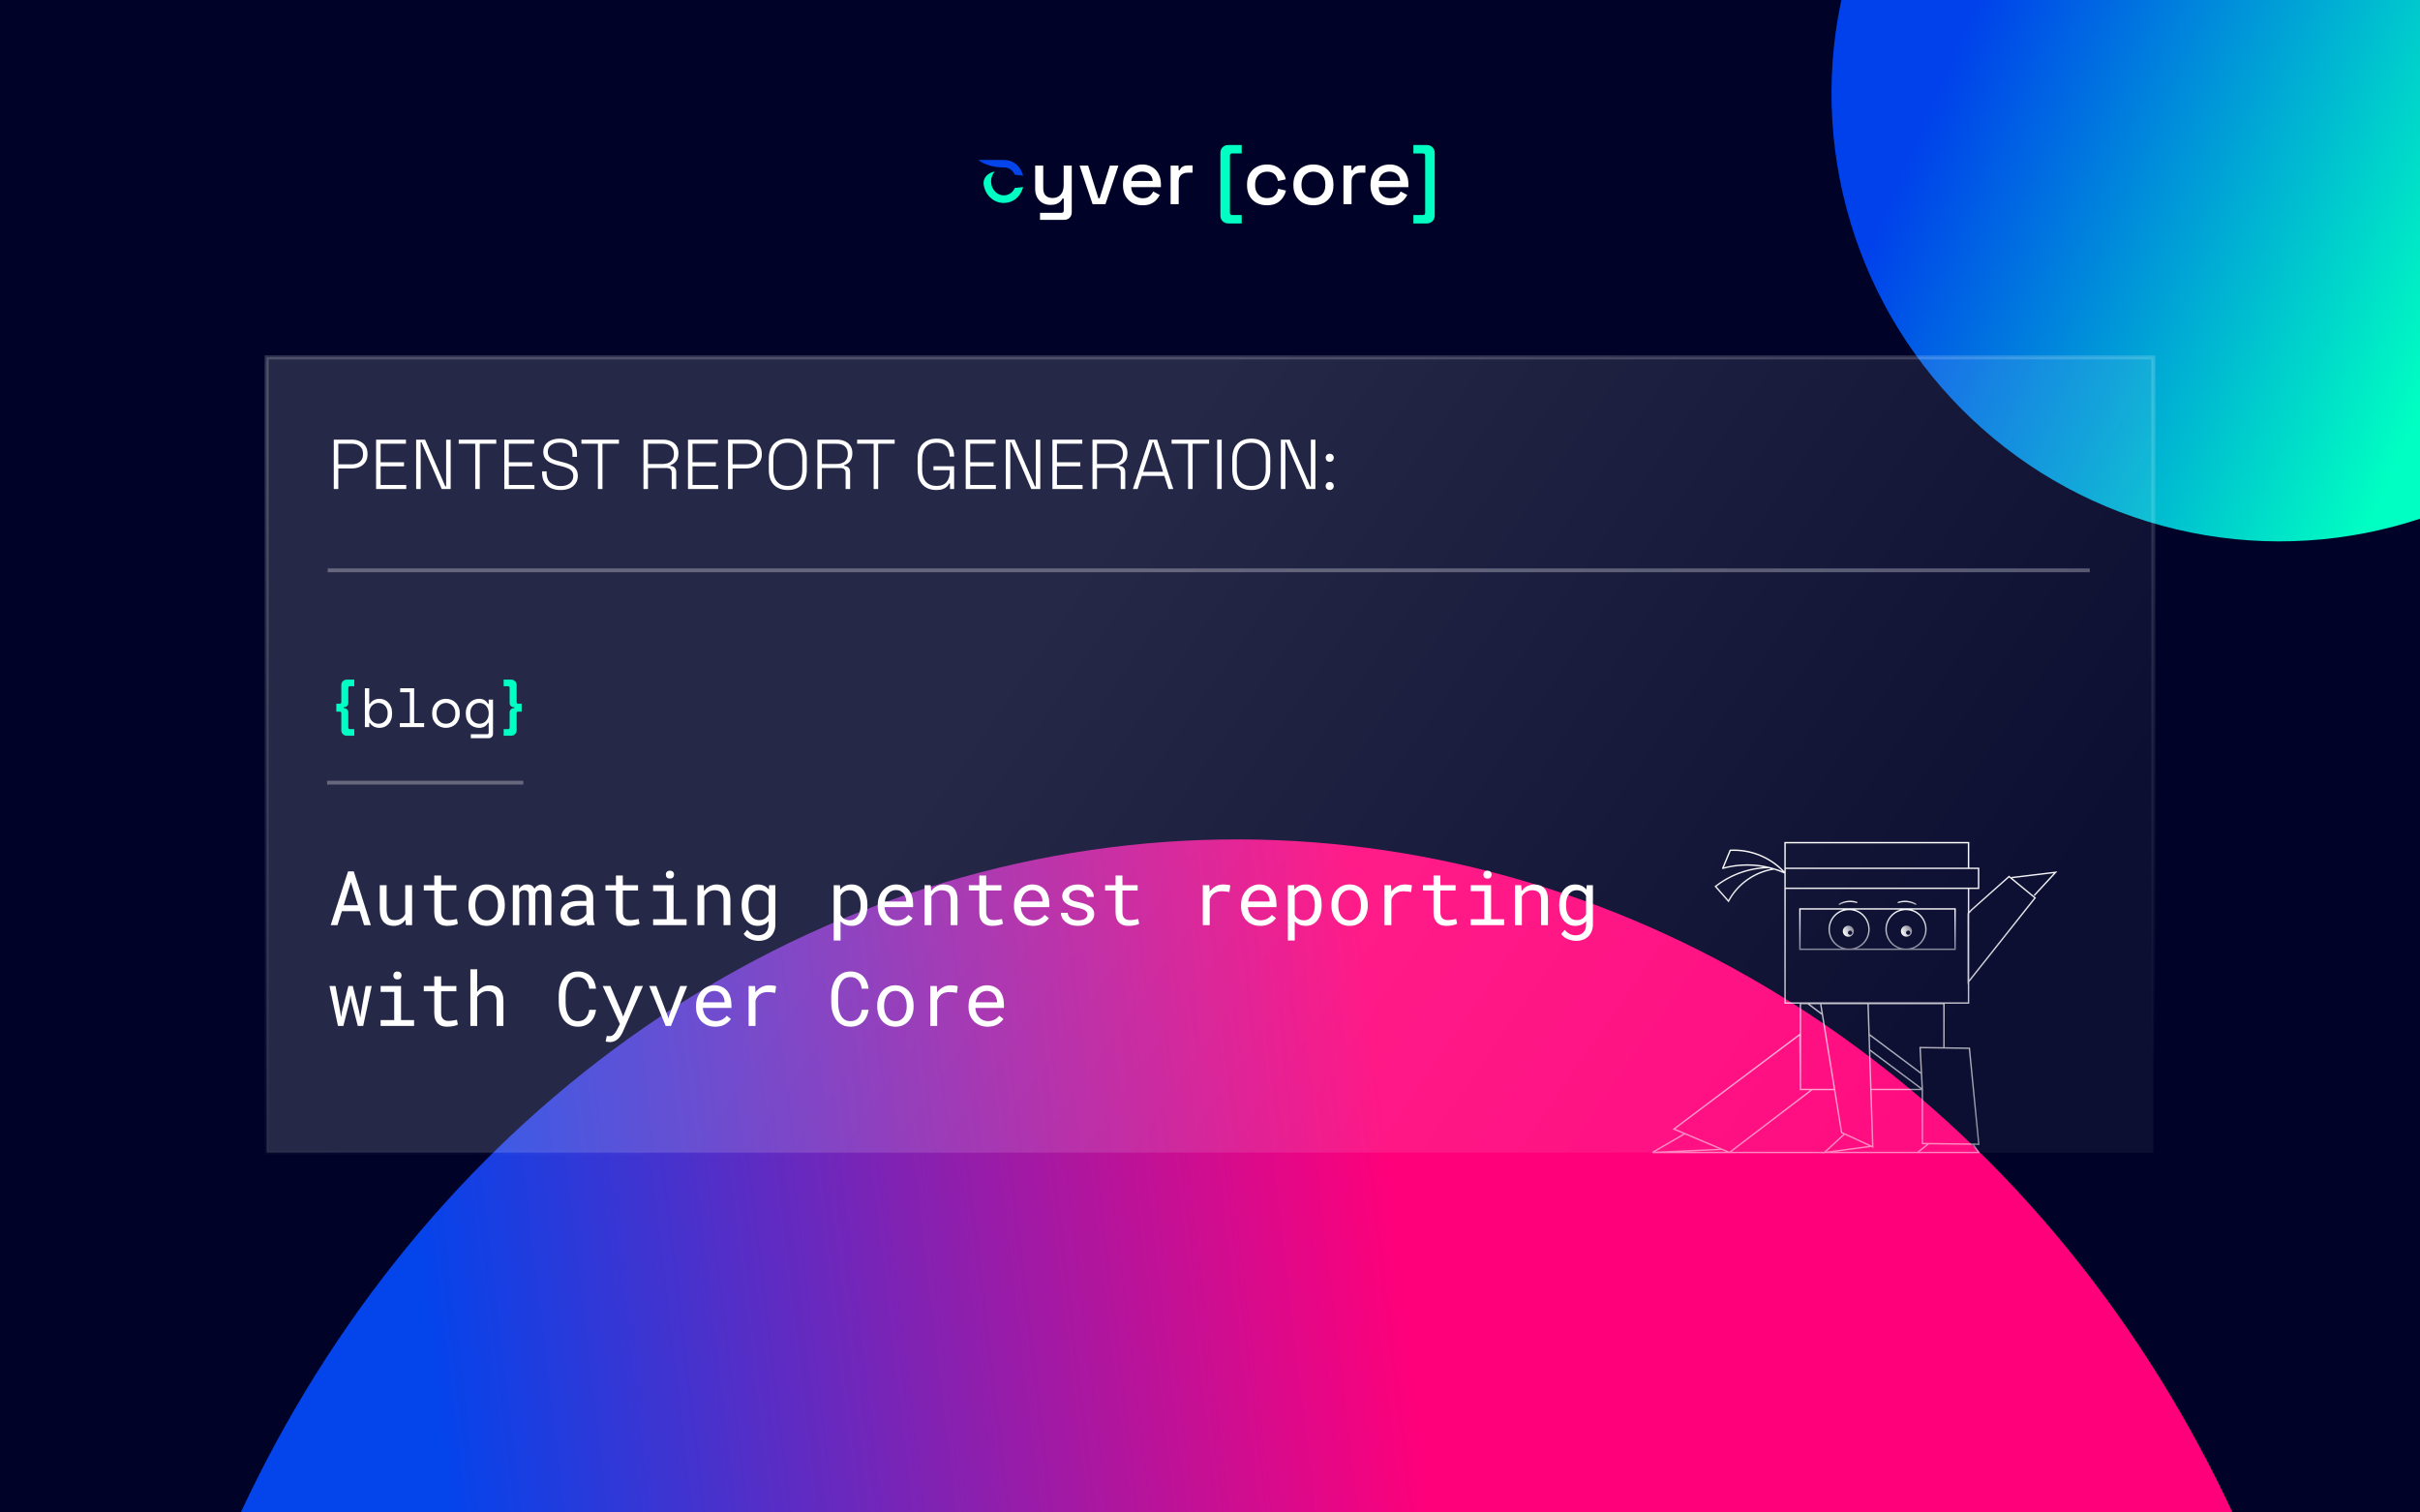 <svg width="960" height="600" viewBox="0 0 960 600" fill="none" xmlns="http://www.w3.org/2000/svg">
<g clip-path="url(#clip0_734_558)">
<rect width="960" height="600" fill="#000227"/>
<g filter="url(#filter0_f_734_558)">
<circle cx="177.657" cy="177.657" r="177.657" transform="matrix(-0.294 0.956 0.956 0.294 786.622 -185)" fill="url(#paint0_linear_734_558)"/>
</g>
<g filter="url(#filter1_f_734_558)">
<ellipse cx="452.564" cy="487.446" rx="452.564" ry="487.446" transform="matrix(-0.908 -0.419 -0.35 0.937 1072.1 560.418)" fill="url(#paint1_linear_734_558)"/>
</g>
<path d="M405.618 75.006L405.882 74.202L402.578 74.559C401.762 76.375 400.13 77.498 398.172 77.498C395.454 77.498 393.151 75.026 393.151 71.957C393.151 70.434 393.718 69.058 394.621 68.059C392.071 68.466 390.17 70.314 390.17 72.614C390.17 72.694 390.172 72.774 390.177 72.853C390.596 77.139 393.991 80.52 398.172 80.52C401.661 80.52 404.523 78.344 405.618 75.006Z" fill="#00FFC2"/>
<path fill-rule="evenodd" clip-rule="evenodd" d="M398.168 63.453C401.863 63.454 404.598 65.679 405.627 68.895L405.879 69.684L402.575 69.322C401.837 67.626 400.35 66.422 398.167 66.422H397.842C393.951 66.391 390.452 65.253 388 63.453L397.091 63.453L398.168 63.453Z" fill="#0444EB"/>
<path d="M412.571 87.213V84.417H421.114C421.694 84.417 421.984 84.107 421.984 83.485V78.763H421.487C421.3 79.177 421.011 79.581 420.617 79.975C420.244 80.348 419.737 80.658 419.095 80.907C418.453 81.155 417.645 81.28 416.671 81.28C415.512 81.28 414.476 81.021 413.565 80.503C412.653 79.985 411.939 79.25 411.421 78.297C410.903 77.344 410.644 76.216 410.644 74.911V65.684H413.844V74.662C413.844 75.988 414.176 76.972 414.839 77.614C415.501 78.235 416.423 78.546 417.603 78.546C418.908 78.546 419.954 78.111 420.741 77.241C421.549 76.371 421.953 75.108 421.953 73.451V65.684H425.153V84.138C425.153 85.07 424.873 85.815 424.314 86.375C423.775 86.934 423.03 87.213 422.077 87.213H412.571ZM433.425 81L428.267 65.684H431.654L435.724 78.639H436.221L440.29 65.684H443.677L438.52 81H433.425ZM453.257 81.435C451.703 81.435 450.347 81.114 449.187 80.472C448.027 79.809 447.116 78.887 446.453 77.707C445.811 76.506 445.49 75.118 445.49 73.544V73.171C445.49 71.576 445.811 70.189 446.453 69.008C447.095 67.807 447.986 66.885 449.125 66.243C450.285 65.58 451.621 65.249 453.132 65.249C454.603 65.249 455.887 65.58 456.985 66.243C458.103 66.885 458.973 67.786 459.594 68.946C460.216 70.106 460.526 71.462 460.526 73.016V74.227H448.752C448.793 75.574 449.239 76.651 450.088 77.458C450.958 78.245 452.035 78.639 453.319 78.639C454.52 78.639 455.421 78.37 456.022 77.831C456.643 77.293 457.119 76.671 457.451 75.967L460.091 77.334C459.801 77.914 459.377 78.525 458.818 79.167C458.279 79.809 457.565 80.348 456.674 80.782C455.783 81.218 454.644 81.435 453.257 81.435ZM448.783 71.773H457.264C457.181 70.613 456.767 69.712 456.022 69.07C455.276 68.407 454.303 68.076 453.101 68.076C451.9 68.076 450.916 68.407 450.15 69.07C449.404 69.712 448.949 70.613 448.783 71.773ZM464.378 81V65.684H467.516V67.486H468.013C468.262 66.844 468.655 66.378 469.194 66.088C469.753 65.777 470.436 65.622 471.244 65.622H473.077V68.511H471.12C470.084 68.511 469.235 68.801 468.572 69.381C467.909 69.94 467.578 70.81 467.578 71.991V81H464.378ZM502.559 81.435C501.089 81.435 499.753 81.124 498.552 80.503C497.371 79.882 496.429 78.981 495.725 77.8C495.041 76.62 494.7 75.201 494.7 73.544V73.14C494.7 71.483 495.041 70.075 495.725 68.915C496.429 67.734 497.371 66.834 498.552 66.212C499.753 65.57 501.089 65.249 502.559 65.249C504.03 65.249 505.283 65.518 506.319 66.057C507.354 66.595 508.183 67.31 508.804 68.2C509.446 69.091 509.86 70.075 510.047 71.152L506.94 71.804C506.836 71.121 506.619 70.499 506.287 69.94C505.956 69.381 505.49 68.936 504.889 68.604C504.289 68.273 503.533 68.107 502.622 68.107C501.731 68.107 500.923 68.314 500.198 68.729C499.494 69.122 498.935 69.702 498.521 70.468C498.107 71.214 497.899 72.125 497.899 73.202V73.482C497.899 74.559 498.107 75.48 498.521 76.247C498.935 77.013 499.494 77.593 500.198 77.987C500.923 78.38 501.731 78.577 502.622 78.577C503.968 78.577 504.993 78.235 505.697 77.552C506.401 76.847 506.847 75.957 507.033 74.88L510.14 75.594C509.891 76.651 509.446 77.624 508.804 78.515C508.183 79.405 507.354 80.12 506.319 80.658C505.283 81.176 504.03 81.435 502.559 81.435ZM521.007 81.435C519.474 81.435 518.107 81.124 516.906 80.503C515.726 79.861 514.794 78.95 514.11 77.769C513.427 76.588 513.085 75.191 513.085 73.575V73.109C513.085 71.493 513.427 70.106 514.11 68.946C514.794 67.766 515.726 66.854 516.906 66.212C518.107 65.57 519.474 65.249 521.007 65.249C522.54 65.249 523.907 65.57 525.108 66.212C526.309 66.854 527.251 67.766 527.935 68.946C528.618 70.106 528.96 71.493 528.96 73.109V73.575C528.96 75.191 528.618 76.588 527.935 77.769C527.251 78.95 526.309 79.861 525.108 80.503C523.907 81.124 522.54 81.435 521.007 81.435ZM521.007 78.577C522.415 78.577 523.554 78.132 524.424 77.241C525.315 76.33 525.76 75.077 525.76 73.482V73.202C525.76 71.607 525.325 70.365 524.455 69.474C523.585 68.563 522.436 68.107 521.007 68.107C519.619 68.107 518.48 68.563 517.59 69.474C516.72 70.365 516.285 71.607 516.285 73.202V73.482C516.285 75.077 516.72 76.33 517.59 77.241C518.48 78.132 519.619 78.577 521.007 78.577ZM532.944 81V65.684H536.082V67.486H536.579C536.827 66.844 537.221 66.378 537.759 66.088C538.318 65.777 539.002 65.622 539.81 65.622H541.643V68.511H539.685C538.65 68.511 537.801 68.801 537.138 69.381C536.475 69.94 536.144 70.81 536.144 71.991V81H532.944ZM551.433 81.435C549.88 81.435 548.523 81.114 547.363 80.472C546.204 79.809 545.292 78.887 544.629 77.707C543.987 76.506 543.666 75.118 543.666 73.544V73.171C543.666 71.576 543.987 70.189 544.629 69.008C545.272 67.807 546.162 66.885 547.301 66.243C548.461 65.58 549.797 65.249 551.309 65.249C552.779 65.249 554.063 65.58 555.161 66.243C556.28 66.885 557.149 67.786 557.771 68.946C558.392 70.106 558.703 71.462 558.703 73.016V74.227H546.928C546.97 75.574 547.415 76.651 548.264 77.458C549.134 78.245 550.211 78.639 551.495 78.639C552.697 78.639 553.597 78.37 554.198 77.831C554.819 77.293 555.296 76.671 555.627 75.967L558.268 77.334C557.978 77.914 557.553 78.525 556.994 79.167C556.456 79.809 555.741 80.348 554.85 80.782C553.96 81.218 552.821 81.435 551.433 81.435ZM546.959 71.773H555.441C555.358 70.613 554.944 69.712 554.198 69.07C553.452 68.407 552.479 68.076 551.278 68.076C550.077 68.076 549.093 68.407 548.326 69.07C547.581 69.712 547.125 70.613 546.959 71.773Z" fill="white"/>
<path d="M487.293 88.642C486.361 88.642 485.595 88.342 484.994 87.742C484.414 87.162 484.124 86.406 484.124 85.474V60.682C484.124 59.75 484.414 58.994 484.994 58.414C485.595 57.814 486.361 57.513 487.293 57.513H492.575V60.869H488.753C488.194 60.869 487.915 61.179 487.915 61.801V84.355C487.915 84.977 488.194 85.287 488.753 85.287H492.575V88.642H487.293ZM560.691 88.642V85.287H564.512C565.071 85.287 565.351 84.977 565.351 84.355V61.801C565.351 61.179 565.071 60.869 564.512 60.869H560.691V57.513H565.972C566.904 57.513 567.66 57.814 568.24 58.414C568.84 58.994 569.141 59.75 569.141 60.682V85.474C569.141 86.406 568.84 87.162 568.24 87.742C567.66 88.342 566.904 88.642 565.972 88.642H560.691Z" fill="#00FFC2"/>
<rect x="105.783" y="141.783" width="748.435" height="315.435" fill="url(#paint2_linear_734_558)" stroke="url(#paint3_linear_734_558)" stroke-width="1.565"/>
<path d="M132.408 194V174.4H139.66C140.817 174.4 141.853 174.624 142.768 175.072C143.701 175.501 144.439 176.127 144.98 176.948C145.521 177.769 145.792 178.768 145.792 179.944V180.28C145.792 181.456 145.512 182.464 144.952 183.304C144.411 184.125 143.673 184.751 142.74 185.18C141.825 185.609 140.799 185.824 139.66 185.824H134.2V194H132.408ZM134.2 184.2H139.464C140.864 184.2 141.965 183.855 142.768 183.164C143.589 182.473 144 181.503 144 180.252V179.972C144 178.703 143.599 177.732 142.796 177.06C142.012 176.369 140.901 176.024 139.464 176.024H134.2V184.2ZM149.197 194V174.4H161.041V176.024H150.989V183.36H160.257V184.984H150.989V192.376H161.153V194H149.197ZM165.084 194V174.4H168.64L176.648 192.936H176.984V174.4H178.776V194H175.22L167.212 175.436H166.876V194H165.084ZM188.524 194V176.024H181.972V174.4H196.868V176.024H190.316V194H188.524ZM200.056 194V174.4H211.9V176.024H201.848V183.36H211.116V184.984H201.848V192.376H212.012V194H200.056ZM222.355 194.392C220.955 194.392 219.704 194.149 218.603 193.664C217.502 193.16 216.634 192.404 215.999 191.396C215.364 190.369 215.047 189.072 215.047 187.504V186.972H216.839V187.504C216.839 189.315 217.352 190.659 218.379 191.536C219.424 192.395 220.75 192.824 222.355 192.824C223.979 192.824 225.23 192.451 226.107 191.704C226.984 190.939 227.423 189.968 227.423 188.792C227.423 188.008 227.227 187.383 226.835 186.916C226.462 186.431 225.93 186.048 225.239 185.768C224.567 185.469 223.783 185.208 222.887 184.984L221.095 184.536C220.031 184.256 219.079 183.911 218.239 183.5C217.399 183.071 216.736 182.52 216.251 181.848C215.766 181.157 215.523 180.28 215.523 179.216C215.523 178.152 215.794 177.228 216.335 176.444C216.895 175.66 217.66 175.063 218.631 174.652C219.602 174.223 220.731 174.008 222.019 174.008C223.307 174.008 224.464 174.232 225.491 174.68C226.536 175.128 227.358 175.791 227.955 176.668C228.571 177.527 228.879 178.609 228.879 179.916V181.232H227.087V179.916C227.087 178.889 226.863 178.059 226.415 177.424C225.967 176.789 225.36 176.323 224.595 176.024C223.83 175.725 222.971 175.576 222.019 175.576C220.656 175.576 219.527 175.893 218.631 176.528C217.754 177.144 217.315 178.04 217.315 179.216C217.315 180 217.492 180.625 217.847 181.092C218.22 181.559 218.734 181.932 219.387 182.212C220.059 182.492 220.843 182.744 221.739 182.968L223.531 183.416C224.558 183.659 225.5 183.985 226.359 184.396C227.218 184.788 227.908 185.339 228.431 186.048C228.954 186.739 229.215 187.653 229.215 188.792C229.215 189.931 228.926 190.92 228.347 191.76C227.787 192.6 226.994 193.253 225.967 193.72C224.94 194.168 223.736 194.392 222.355 194.392ZM237.195 194V176.024H230.643V174.4H245.539V176.024H238.987V194H237.195ZM255.263 194V174.4H262.935C264.149 174.4 265.213 174.605 266.127 175.016C267.061 175.427 267.789 176.024 268.311 176.808C268.853 177.573 269.123 178.507 269.123 179.608V179.888C269.123 181.213 268.806 182.259 268.171 183.024C267.537 183.771 266.79 184.265 265.931 184.508V184.844C266.585 184.863 267.135 185.068 267.583 185.46C268.031 185.852 268.255 186.477 268.255 187.336V194H266.463V187.532C266.463 186.935 266.295 186.477 265.959 186.16C265.642 185.843 265.157 185.684 264.503 185.684H257.055V194H255.263ZM257.055 184.06H262.767C264.223 184.06 265.343 183.724 266.127 183.052C266.93 182.361 267.331 181.381 267.331 180.112V179.972C267.331 178.703 266.939 177.732 266.155 177.06C265.39 176.369 264.261 176.024 262.767 176.024H257.055V184.06ZM272.928 194V174.4H284.772V176.024H274.72V183.36H283.988V184.984H274.72V192.376H284.884V194H272.928ZM288.814 194V174.4H296.066C297.224 174.4 298.26 174.624 299.174 175.072C300.108 175.501 300.845 176.127 301.386 176.948C301.928 177.769 302.198 178.768 302.198 179.944V180.28C302.198 181.456 301.918 182.464 301.358 183.304C300.817 184.125 300.08 184.751 299.146 185.18C298.232 185.609 297.205 185.824 296.066 185.824H290.606V194H288.814ZM290.606 184.2H295.87C297.27 184.2 298.372 183.855 299.174 183.164C299.996 182.473 300.406 181.503 300.406 180.252V179.972C300.406 178.703 300.005 177.732 299.202 177.06C298.418 176.369 297.308 176.024 295.87 176.024H290.606V184.2ZM312.519 194.392C310.223 194.392 308.394 193.72 307.031 192.376C305.669 191.013 304.987 189.025 304.987 186.412V181.988C304.987 179.375 305.669 177.396 307.031 176.052C308.394 174.689 310.223 174.008 312.519 174.008C314.815 174.008 316.645 174.689 318.007 176.052C319.37 177.396 320.051 179.375 320.051 181.988V186.412C320.051 189.025 319.37 191.013 318.007 192.376C316.645 193.72 314.815 194.392 312.519 194.392ZM312.519 192.768C314.349 192.768 315.758 192.217 316.747 191.116C317.755 190.015 318.259 188.465 318.259 186.468V181.932C318.259 179.935 317.755 178.385 316.747 177.284C315.758 176.183 314.349 175.632 312.519 175.632C310.709 175.632 309.299 176.183 308.291 177.284C307.283 178.385 306.779 179.935 306.779 181.932V186.468C306.779 188.465 307.283 190.015 308.291 191.116C309.299 192.217 310.709 192.768 312.519 192.768ZM324.252 194V174.4H331.924C333.137 174.4 334.201 174.605 335.116 175.016C336.049 175.427 336.777 176.024 337.3 176.808C337.841 177.573 338.112 178.507 338.112 179.608V179.888C338.112 181.213 337.794 182.259 337.16 183.024C336.525 183.771 335.778 184.265 334.92 184.508V184.844C335.573 184.863 336.124 185.068 336.572 185.46C337.02 185.852 337.244 186.477 337.244 187.336V194H335.452V187.532C335.452 186.935 335.284 186.477 334.948 186.16C334.63 185.843 334.145 185.684 333.492 185.684H326.044V194H324.252ZM326.044 184.06H331.756C333.212 184.06 334.332 183.724 335.116 183.052C335.918 182.361 336.32 181.381 336.32 180.112V179.972C336.32 178.703 335.928 177.732 335.144 177.06C334.378 176.369 333.249 176.024 331.756 176.024H326.044V184.06ZM346.57 194V176.024H340.018V174.4H354.914V176.024H348.362V194H346.57ZM371.47 194.392C369.977 194.392 368.67 194.093 367.55 193.496C366.43 192.88 365.562 191.984 364.946 190.808C364.33 189.613 364.022 188.148 364.022 186.412V181.988C364.022 179.375 364.704 177.396 366.066 176.052C367.448 174.689 369.286 174.008 371.582 174.008C373.86 174.008 375.577 174.643 376.734 175.912C377.91 177.181 378.498 178.871 378.498 180.98V181.12H376.706V180.924C376.706 179.897 376.529 178.992 376.174 178.208C375.82 177.405 375.26 176.78 374.494 176.332C373.748 175.865 372.777 175.632 371.582 175.632C369.772 175.632 368.353 176.183 367.326 177.284C366.318 178.385 365.814 179.935 365.814 181.932V186.468C365.814 188.465 366.318 190.015 367.326 191.116C368.353 192.217 369.772 192.768 371.582 192.768C373.356 192.768 374.662 192.255 375.502 191.228C376.342 190.201 376.762 188.82 376.762 187.084V186.524H370.294V184.956H378.498V194H376.874V191.788H376.538C376.314 192.236 375.997 192.665 375.586 193.076C375.176 193.468 374.634 193.785 373.962 194.028C373.309 194.271 372.478 194.392 371.47 194.392ZM383.096 194V174.4H394.94V176.024H384.888V183.36H394.156V184.984H384.888V192.376H395.052V194H383.096ZM398.982 194V174.4H402.538L410.546 192.936H410.882V174.4H412.674V194H409.118L401.11 175.436H400.774V194H398.982ZM417.494 194V174.4H429.338V176.024H419.286V183.36H428.554V184.984H419.286V192.376H429.45V194H417.494ZM433.381 194V174.4H441.053C442.266 174.4 443.33 174.605 444.245 175.016C445.178 175.427 445.906 176.024 446.429 176.808C446.97 177.573 447.241 178.507 447.241 179.608V179.888C447.241 181.213 446.923 182.259 446.289 183.024C445.654 183.771 444.907 184.265 444.049 184.508V184.844C444.702 184.863 445.253 185.068 445.701 185.46C446.149 185.852 446.373 186.477 446.373 187.336V194H444.581V187.532C444.581 186.935 444.413 186.477 444.077 186.16C443.759 185.843 443.274 185.684 442.621 185.684H435.173V194H433.381ZM435.173 184.06H440.885C442.341 184.06 443.461 183.724 444.245 183.052C445.047 182.361 445.449 181.381 445.449 180.112V179.972C445.449 178.703 445.057 177.732 444.273 177.06C443.507 176.369 442.378 176.024 440.885 176.024H435.173V184.06ZM449.421 194L455.833 174.4H459.025L465.437 194H463.561L461.881 188.792H452.977L451.297 194H449.421ZM453.481 187.168H461.377L457.597 175.464H457.261L453.481 187.168ZM471.313 194V176.024H464.761V174.4H479.657V176.024H473.105V194H471.313ZM482.846 194V174.4H484.638V194H482.846ZM496.379 194.392C494.083 194.392 492.253 193.72 490.891 192.376C489.528 191.013 488.847 189.025 488.847 186.412V181.988C488.847 179.375 489.528 177.396 490.891 176.052C492.253 174.689 494.083 174.008 496.379 174.008C498.675 174.008 500.504 174.689 501.867 176.052C503.229 177.396 503.911 179.375 503.911 181.988V186.412C503.911 189.025 503.229 191.013 501.867 192.376C500.504 193.72 498.675 194.392 496.379 194.392ZM496.379 192.768C498.208 192.768 499.617 192.217 500.607 191.116C501.615 190.015 502.119 188.465 502.119 186.468V181.932C502.119 179.935 501.615 178.385 500.607 177.284C499.617 176.183 498.208 175.632 496.379 175.632C494.568 175.632 493.159 176.183 492.151 177.284C491.143 178.385 490.639 179.935 490.639 181.932V186.468C490.639 188.465 491.143 190.015 492.151 191.116C493.159 192.217 494.568 192.768 496.379 192.768ZM508.111 194V174.4H511.667L519.675 192.936H520.011V174.4H521.803V194H518.247L510.239 175.436H509.903V194H508.111ZM527.491 194.392C527.024 194.392 526.642 194.243 526.343 193.944C526.044 193.645 525.895 193.263 525.895 192.796C525.895 192.329 526.044 191.947 526.343 191.648C526.642 191.349 527.024 191.2 527.491 191.2C527.958 191.2 528.34 191.349 528.639 191.648C528.938 191.947 529.087 192.329 529.087 192.796C529.087 193.263 528.938 193.645 528.639 193.944C528.34 194.243 527.958 194.392 527.491 194.392ZM527.491 183.192C527.024 183.192 526.642 183.043 526.343 182.744C526.044 182.445 525.895 182.063 525.895 181.596C525.895 181.129 526.044 180.747 526.343 180.448C526.642 180.149 527.024 180 527.491 180C527.958 180 528.34 180.149 528.639 180.448C528.938 180.747 529.087 181.129 529.087 181.596C529.087 182.063 528.938 182.445 528.639 182.744C528.34 183.043 527.958 183.192 527.491 183.192Z" fill="white"/>
<path d="M135.395 271.844C135.395 271.184 135.6 270.648 136.011 270.238C136.436 269.812 136.979 269.6 137.639 269.6H140.543V272.24H138.761C138.365 272.24 138.167 272.46 138.167 272.9V278.818C138.167 279.316 138.005 279.727 137.683 280.05C137.375 280.372 136.964 280.534 136.451 280.534H136.319V280.93H136.451C136.964 280.93 137.375 281.091 137.683 281.414C138.005 281.736 138.167 282.147 138.167 282.646V288.564C138.167 289.004 138.365 289.224 138.761 289.224H140.543V291.864H137.639C136.979 291.864 136.436 291.651 136.011 291.226C135.6 290.815 135.395 290.28 135.395 289.62V282.954C135.395 282.528 135.197 282.316 134.801 282.316H133.415V279.148H134.801C135.197 279.148 135.395 278.935 135.395 278.51V271.844ZM204.948 278.51C204.948 278.935 205.146 279.148 205.542 279.148H206.928V282.316H205.542C205.146 282.316 204.948 282.528 204.948 282.954V289.62C204.948 290.28 204.736 290.815 204.31 291.226C203.9 291.651 203.364 291.864 202.704 291.864H199.8V289.224H201.582C201.978 289.224 202.176 289.004 202.176 288.564V282.646C202.176 282.147 202.33 281.736 202.638 281.414C202.961 281.091 203.379 280.93 203.892 280.93H204.024V280.534H203.892C203.379 280.534 202.961 280.372 202.638 280.05C202.33 279.727 202.176 279.316 202.176 278.818V272.9C202.176 272.46 201.978 272.24 201.582 272.24H199.8V269.6H202.704C203.364 269.6 203.9 269.812 204.31 270.238C204.736 270.648 204.948 271.184 204.948 271.844V278.51Z" fill="#00FFC2"/>
<path d="M146.467 288.432H144.751V273.032H146.467V279.236H146.731C147.113 278.576 147.641 278.077 148.315 277.74C148.99 277.388 149.723 277.212 150.515 277.212C151.19 277.212 151.828 277.336 152.429 277.586C153.031 277.835 153.559 278.194 154.013 278.664C154.483 279.133 154.849 279.712 155.113 280.402C155.392 281.091 155.531 281.876 155.531 282.756V283.196C155.531 284.09 155.399 284.882 155.135 285.572C154.871 286.261 154.505 286.84 154.035 287.31C153.581 287.779 153.045 288.138 152.429 288.388C151.813 288.622 151.161 288.74 150.471 288.74C150.119 288.74 149.76 288.696 149.393 288.608C149.027 288.534 148.675 288.417 148.337 288.256C148.015 288.08 147.714 287.874 147.435 287.64C147.157 287.39 146.922 287.097 146.731 286.76H146.467V288.432ZM150.119 287.112C150.647 287.112 151.131 287.024 151.571 286.848C152.011 286.657 152.393 286.393 152.715 286.056C153.053 285.718 153.309 285.308 153.485 284.824C153.676 284.34 153.771 283.797 153.771 283.196V282.756C153.771 282.169 153.676 281.641 153.485 281.172C153.309 280.688 153.053 280.277 152.715 279.94C152.393 279.588 152.004 279.316 151.549 279.126C151.109 278.935 150.633 278.84 150.119 278.84C149.606 278.84 149.129 278.942 148.689 279.148C148.249 279.338 147.861 279.61 147.523 279.962C147.201 280.314 146.944 280.739 146.753 281.238C146.563 281.722 146.467 282.257 146.467 282.844V283.108C146.467 283.709 146.563 284.259 146.753 284.758C146.944 285.242 147.201 285.66 147.523 286.012C147.861 286.364 148.249 286.635 148.689 286.826C149.129 287.016 149.606 287.112 150.119 287.112ZM158.618 286.848H162.578V274.616H158.75V273.032H164.294V286.848H168.254V288.432H158.618V286.848ZM182.385 283.108C182.385 284.017 182.231 284.824 181.923 285.528C181.629 286.217 181.233 286.804 180.735 287.288C180.236 287.757 179.649 288.116 178.975 288.366C178.315 288.615 177.625 288.74 176.907 288.74C176.173 288.74 175.477 288.615 174.817 288.366C174.157 288.116 173.577 287.757 173.079 287.288C172.58 286.804 172.177 286.217 171.869 285.528C171.575 284.824 171.429 284.017 171.429 283.108V282.844C171.429 281.949 171.575 281.157 171.869 280.468C172.177 279.764 172.58 279.17 173.079 278.686C173.592 278.202 174.179 277.835 174.839 277.586C175.499 277.336 176.188 277.212 176.907 277.212C177.625 277.212 178.315 277.336 178.975 277.586C179.635 277.835 180.214 278.202 180.713 278.686C181.226 279.17 181.629 279.764 181.923 280.468C182.231 281.157 182.385 281.949 182.385 282.844V283.108ZM176.907 287.112C177.435 287.112 177.919 287.024 178.359 286.848C178.813 286.657 179.209 286.386 179.547 286.034C179.884 285.682 180.148 285.264 180.339 284.78C180.529 284.281 180.625 283.724 180.625 283.108V282.844C180.625 282.257 180.529 281.722 180.339 281.238C180.148 280.739 179.884 280.314 179.547 279.962C179.209 279.61 178.813 279.338 178.359 279.148C177.904 278.942 177.42 278.84 176.907 278.84C176.393 278.84 175.909 278.942 175.455 279.148C175 279.338 174.604 279.61 174.267 279.962C173.929 280.314 173.665 280.739 173.475 281.238C173.284 281.722 173.189 282.257 173.189 282.844V283.108C173.189 283.724 173.284 284.281 173.475 284.78C173.665 285.264 173.929 285.682 174.267 286.034C174.604 286.386 174.993 286.657 175.433 286.848C175.887 287.024 176.379 287.112 176.907 287.112ZM193.854 286.76H193.59C193.238 287.42 192.754 287.918 192.138 288.256C191.536 288.578 190.876 288.74 190.158 288.74C189.424 288.74 188.735 288.615 188.09 288.366C187.444 288.116 186.872 287.757 186.374 287.288C185.89 286.818 185.501 286.239 185.208 285.55C184.929 284.846 184.79 284.046 184.79 283.152V282.8C184.79 281.92 184.936 281.135 185.23 280.446C185.523 279.742 185.912 279.155 186.396 278.686C186.88 278.202 187.444 277.835 188.09 277.586C188.735 277.336 189.41 277.212 190.114 277.212C190.906 277.212 191.595 277.388 192.182 277.74C192.783 278.077 193.252 278.576 193.59 279.236H193.854V277.52H195.57V291.116C195.57 291.614 195.408 292.025 195.086 292.348C194.778 292.67 194.374 292.832 193.876 292.832H186.77V291.248H193.26C193.656 291.248 193.854 291.028 193.854 290.588V286.76ZM190.202 287.112C190.715 287.112 191.192 287.016 191.632 286.826C192.072 286.635 192.453 286.364 192.776 286.012C193.113 285.66 193.377 285.242 193.568 284.758C193.758 284.259 193.854 283.709 193.854 283.108V282.844C193.854 282.257 193.758 281.722 193.568 281.238C193.377 280.739 193.113 280.314 192.776 279.962C192.453 279.61 192.064 279.338 191.61 279.148C191.17 278.942 190.7 278.84 190.202 278.84C189.688 278.84 189.204 278.935 188.75 279.126C188.31 279.316 187.921 279.588 187.584 279.94C187.261 280.292 187.004 280.71 186.814 281.194C186.638 281.678 186.55 282.213 186.55 282.8V283.152C186.55 283.768 186.638 284.318 186.814 284.802C187.004 285.286 187.261 285.704 187.584 286.056C187.921 286.393 188.31 286.657 188.75 286.848C189.19 287.024 189.674 287.112 190.202 287.112Z" fill="white"/>
<line opacity="0.3" x1="130" y1="226.248" x2="829" y2="226.248" stroke="white" stroke-width="1.503"/>
<line opacity="0.3" x1="129.763" y1="310.477" x2="207.588" y2="310.477" stroke="white" stroke-width="1.503"/>
<path d="M142.729 361.478H135.61L133.896 367H131.187L138.071 345.672H140.342L147.109 367H144.414L142.729 361.478ZM136.343 359.119H142.012L139.199 349.861L136.343 359.119ZM161.011 367L160.85 364.817C160.322 365.599 159.663 366.209 158.872 366.648C158.081 367.078 157.168 367.293 156.133 367.293C155.303 367.293 154.551 367.166 153.877 366.912C153.203 366.648 152.627 366.243 152.148 365.696C151.67 365.149 151.299 364.456 151.035 363.616C150.781 362.767 150.654 361.751 150.654 360.569V351.15H153.364V360.599C153.364 361.458 153.433 362.171 153.569 362.737C153.706 363.304 153.911 363.753 154.185 364.085C154.458 364.427 154.79 364.666 155.181 364.803C155.581 364.939 156.04 365.008 156.558 365.008C157.163 365.008 157.705 364.939 158.184 364.803C158.662 364.656 159.077 364.456 159.429 364.202C159.722 363.997 159.976 363.753 160.19 363.47C160.415 363.177 160.601 362.859 160.747 362.518V351.15H163.472V367H161.011ZM175 347.312V351.15H181.035V353.245H175V361.858C175 362.474 175.078 362.981 175.234 363.382C175.391 363.782 175.605 364.1 175.879 364.334C176.152 364.578 176.465 364.749 176.816 364.847C177.178 364.944 177.559 364.993 177.959 364.993C178.252 364.993 178.555 364.979 178.867 364.949C179.18 364.91 179.487 364.866 179.79 364.817C180.083 364.769 180.356 364.72 180.61 364.671C180.874 364.612 181.089 364.563 181.255 364.524L181.636 366.443C181.411 366.58 181.138 366.702 180.815 366.81C180.493 366.907 180.142 366.99 179.761 367.059C179.38 367.137 178.975 367.195 178.545 367.234C178.125 367.273 177.705 367.293 177.285 367.293C176.582 367.293 175.923 367.195 175.308 367C174.702 366.795 174.175 366.473 173.726 366.033C173.276 365.604 172.92 365.047 172.656 364.363C172.402 363.67 172.275 362.835 172.275 361.858V353.245H168.115V351.15H172.275V347.312H175ZM185.84 358.929C185.84 357.786 186.006 356.727 186.338 355.75C186.67 354.764 187.148 353.909 187.773 353.187C188.389 352.464 189.141 351.897 190.029 351.487C190.918 351.067 191.919 350.857 193.032 350.857C194.155 350.857 195.161 351.067 196.05 351.487C196.948 351.897 197.71 352.464 198.335 353.187C198.95 353.909 199.424 354.764 199.756 355.75C200.088 356.727 200.254 357.786 200.254 358.929V359.251C200.254 360.394 200.088 361.453 199.756 362.43C199.424 363.406 198.95 364.256 198.335 364.979C197.71 365.701 196.953 366.268 196.064 366.678C195.176 367.088 194.175 367.293 193.062 367.293C191.938 367.293 190.928 367.088 190.029 366.678C189.141 366.268 188.389 365.701 187.773 364.979C187.148 364.256 186.67 363.406 186.338 362.43C186.006 361.453 185.84 360.394 185.84 359.251V358.929ZM188.55 359.251C188.55 360.032 188.643 360.779 188.828 361.492C189.014 362.195 189.297 362.815 189.678 363.353C190.049 363.89 190.518 364.314 191.084 364.627C191.65 364.939 192.31 365.096 193.062 365.096C193.804 365.096 194.453 364.939 195.01 364.627C195.576 364.314 196.05 363.89 196.431 363.353C196.802 362.815 197.08 362.195 197.266 361.492C197.451 360.779 197.544 360.032 197.544 359.251V358.929C197.544 358.157 197.446 357.42 197.251 356.717C197.065 356.004 196.787 355.379 196.416 354.842C196.035 354.305 195.562 353.88 194.995 353.567C194.438 353.245 193.784 353.084 193.032 353.084C192.28 353.084 191.626 353.245 191.069 353.567C190.513 353.88 190.049 354.305 189.678 354.842C189.297 355.379 189.014 356.004 188.828 356.717C188.643 357.42 188.55 358.157 188.55 358.929V359.251ZM205.864 351.15L205.938 352.645C206.26 352.088 206.68 351.653 207.197 351.341C207.725 351.028 208.359 350.867 209.102 350.857C209.521 350.857 209.897 350.906 210.229 351.004C210.571 351.092 210.869 351.224 211.123 351.399C211.309 351.536 211.475 351.702 211.621 351.897C211.777 352.093 211.909 352.312 212.017 352.557C212.153 352.332 212.314 352.122 212.5 351.927C212.686 351.731 212.886 351.561 213.101 351.414C213.374 351.248 213.677 351.116 214.009 351.019C214.351 350.921 214.722 350.867 215.122 350.857C215.669 350.857 216.162 350.94 216.602 351.106C217.041 351.263 217.412 351.497 217.715 351.81C218.047 352.161 218.301 352.62 218.477 353.187C218.652 353.743 218.74 354.402 218.74 355.164V367H216.162V355.135C216.162 354.803 216.123 354.51 216.045 354.256C215.967 354.002 215.854 353.792 215.708 353.626C215.552 353.47 215.356 353.353 215.122 353.274C214.897 353.196 214.634 353.157 214.331 353.157C214.009 353.157 213.73 353.201 213.496 353.289C213.262 353.377 213.066 353.494 212.91 353.641C212.754 353.797 212.632 353.978 212.544 354.183C212.456 354.378 212.397 354.598 212.368 354.842C212.368 354.891 212.368 354.939 212.368 354.988C212.368 355.027 212.368 355.076 212.368 355.135V367H209.79V355.12C209.79 354.788 209.751 354.495 209.673 354.241C209.604 353.987 209.492 353.777 209.336 353.611C209.189 353.455 209.004 353.343 208.779 353.274C208.564 353.196 208.311 353.157 208.018 353.157C207.695 353.157 207.412 353.196 207.168 353.274C206.934 353.343 206.733 353.445 206.567 353.582C206.44 353.689 206.328 353.812 206.23 353.948C206.143 354.085 206.069 354.231 206.011 354.388V367H203.433V351.15H205.864ZM233.052 367C232.944 366.795 232.856 366.541 232.788 366.238C232.729 365.926 232.686 365.604 232.656 365.271C232.383 365.545 232.075 365.804 231.733 366.048C231.401 366.292 231.035 366.507 230.635 366.692C230.225 366.878 229.79 367.024 229.331 367.132C228.872 367.239 228.384 367.293 227.866 367.293C227.026 367.293 226.265 367.171 225.581 366.927C224.907 366.683 224.336 366.351 223.867 365.931C223.389 365.521 223.018 365.032 222.754 364.466C222.5 363.89 222.373 363.27 222.373 362.605C222.373 361.736 222.544 360.975 222.886 360.32C223.237 359.666 223.73 359.119 224.365 358.68C225 358.25 225.762 357.928 226.65 357.713C227.549 357.498 228.55 357.391 229.653 357.391H232.612V356.146C232.612 355.667 232.524 355.237 232.349 354.856C232.173 354.476 231.924 354.148 231.602 353.875C231.279 353.611 230.884 353.406 230.415 353.26C229.956 353.113 229.438 353.04 228.862 353.04C228.325 353.04 227.842 353.108 227.412 353.245C226.992 353.382 226.636 353.562 226.343 353.787C226.05 354.012 225.82 354.28 225.654 354.593C225.498 354.896 225.42 355.213 225.42 355.545H222.695C222.705 354.969 222.852 354.402 223.135 353.846C223.428 353.289 223.848 352.786 224.395 352.337C224.932 351.897 225.586 351.541 226.357 351.268C227.139 350.994 228.022 350.857 229.009 350.857C229.907 350.857 230.742 350.97 231.514 351.194C232.285 351.409 232.954 351.736 233.521 352.176C234.077 352.625 234.517 353.182 234.839 353.846C235.161 354.51 235.322 355.286 235.322 356.175V363.543C235.322 364.07 235.371 364.632 235.469 365.228C235.566 365.813 235.703 366.326 235.879 366.766V367H233.052ZM228.262 364.935C228.789 364.935 229.282 364.866 229.741 364.729C230.2 364.593 230.62 364.412 231.001 364.188C231.372 363.963 231.694 363.709 231.968 363.426C232.241 363.133 232.456 362.83 232.612 362.518V359.31H230.093C229.155 359.31 228.335 359.393 227.632 359.559C226.938 359.715 226.387 359.959 225.977 360.291C225.684 360.525 225.459 360.804 225.303 361.126C225.156 361.448 225.083 361.814 225.083 362.225C225.083 362.615 225.146 362.977 225.273 363.309C225.41 363.641 225.61 363.924 225.874 364.158C226.138 364.402 226.47 364.593 226.87 364.729C227.271 364.866 227.734 364.935 228.262 364.935ZM247.07 347.312V351.15H253.105V353.245H247.07V361.858C247.07 362.474 247.148 362.981 247.305 363.382C247.461 363.782 247.676 364.1 247.949 364.334C248.223 364.578 248.535 364.749 248.887 364.847C249.248 364.944 249.629 364.993 250.029 364.993C250.322 364.993 250.625 364.979 250.938 364.949C251.25 364.91 251.558 364.866 251.86 364.817C252.153 364.769 252.427 364.72 252.681 364.671C252.944 364.612 253.159 364.563 253.325 364.524L253.706 366.443C253.481 366.58 253.208 366.702 252.886 366.81C252.563 366.907 252.212 366.99 251.831 367.059C251.45 367.137 251.045 367.195 250.615 367.234C250.195 367.273 249.775 367.293 249.355 367.293C248.652 367.293 247.993 367.195 247.378 367C246.772 366.795 246.245 366.473 245.796 366.033C245.347 365.604 244.99 365.047 244.727 364.363C244.473 363.67 244.346 362.835 244.346 361.858V353.245H240.186V351.15H244.346V347.312H247.07ZM259.097 351.15H267.197V364.656H272.368V367H259.097V364.656H264.487V353.509H259.097V351.15ZM264.136 346.99C264.136 346.756 264.17 346.536 264.238 346.331C264.316 346.126 264.434 345.95 264.59 345.804C264.717 345.677 264.878 345.579 265.073 345.511C265.278 345.433 265.508 345.394 265.762 345.394C266.016 345.394 266.24 345.433 266.436 345.511C266.631 345.579 266.792 345.677 266.919 345.804C267.075 345.94 267.192 346.111 267.271 346.316C267.349 346.521 267.388 346.746 267.388 346.99C267.388 347.43 267.251 347.796 266.978 348.089C266.704 348.382 266.299 348.528 265.762 348.528C265.215 348.528 264.805 348.382 264.531 348.089C264.268 347.796 264.136 347.43 264.136 346.99ZM276.689 367V351.15H279.121L279.312 353.494C279.546 353.162 279.8 352.859 280.073 352.586C280.356 352.303 280.654 352.059 280.967 351.854C281.436 351.541 281.943 351.302 282.49 351.136C283.047 350.96 283.633 350.867 284.248 350.857C285.078 350.857 285.83 350.975 286.504 351.209C287.188 351.443 287.769 351.81 288.247 352.308C288.726 352.806 289.092 353.44 289.346 354.212C289.609 354.974 289.741 355.882 289.741 356.937V367H287.031V356.995C287.031 356.292 286.953 355.696 286.797 355.208C286.641 354.72 286.411 354.324 286.108 354.021C285.796 353.719 285.415 353.499 284.966 353.362C284.526 353.226 284.019 353.157 283.442 353.157C282.944 353.157 282.48 353.23 282.051 353.377C281.621 353.514 281.226 353.704 280.864 353.948C280.571 354.163 280.298 354.412 280.044 354.695C279.8 354.979 279.585 355.291 279.399 355.633V367H276.689ZM294.209 358.943C294.209 357.762 294.351 356.678 294.634 355.691C294.927 354.695 295.347 353.841 295.894 353.128C296.44 352.415 297.104 351.858 297.886 351.458C298.667 351.058 299.551 350.857 300.537 350.857C301.172 350.857 301.753 350.931 302.28 351.077C302.817 351.224 303.301 351.438 303.73 351.722C303.965 351.868 304.185 352.039 304.39 352.234C304.604 352.43 304.805 352.645 304.99 352.879L305.122 351.15H307.583V366.663C307.583 367.708 307.417 368.636 307.085 369.446C306.763 370.257 306.309 370.945 305.723 371.512C305.127 372.078 304.419 372.508 303.599 372.801C302.778 373.094 301.87 373.24 300.874 373.24C300.464 373.24 299.995 373.191 299.468 373.094C298.94 373.006 298.408 372.854 297.871 372.64C297.324 372.435 296.797 372.156 296.289 371.805C295.791 371.453 295.361 371.019 295 370.501L296.406 368.875C296.738 369.275 297.08 369.612 297.432 369.886C297.783 370.169 298.14 370.394 298.501 370.56C298.862 370.726 299.224 370.843 299.585 370.911C299.946 370.989 300.308 371.028 300.669 371.028C301.313 371.028 301.895 370.936 302.412 370.75C302.93 370.564 303.374 370.291 303.745 369.93C304.106 369.578 304.385 369.139 304.58 368.611C304.775 368.084 304.873 367.479 304.873 366.795V365.433C304.668 365.667 304.448 365.882 304.214 366.077C303.989 366.272 303.745 366.443 303.481 366.59C303.071 366.814 302.617 366.985 302.119 367.103C301.621 367.229 301.084 367.293 300.508 367.293C299.541 367.293 298.667 367.088 297.886 366.678C297.104 366.268 296.445 365.701 295.908 364.979C295.361 364.256 294.941 363.406 294.648 362.43C294.355 361.443 294.209 360.384 294.209 359.251V358.943ZM296.919 359.251C296.919 360.022 296.997 360.755 297.153 361.448C297.319 362.142 297.578 362.752 297.93 363.279C298.271 363.807 298.711 364.227 299.248 364.539C299.785 364.842 300.43 364.993 301.182 364.993C301.65 364.993 302.07 364.939 302.441 364.832C302.822 364.715 303.164 364.554 303.467 364.349C303.76 364.144 304.023 363.899 304.258 363.616C304.492 363.333 304.697 363.021 304.873 362.679V355.413C304.697 355.081 304.492 354.778 304.258 354.505C304.023 354.231 303.755 353.992 303.452 353.787C303.149 353.592 302.812 353.44 302.441 353.333C302.07 353.216 301.66 353.157 301.211 353.157C300.449 353.157 299.795 353.313 299.248 353.626C298.711 353.938 298.271 354.358 297.93 354.886C297.578 355.423 297.319 356.043 297.153 356.746C296.997 357.439 296.919 358.172 296.919 358.943V359.251ZM330.728 373.094V351.15H333.203L333.335 352.879C333.55 352.605 333.784 352.361 334.038 352.146C334.292 351.922 334.565 351.731 334.858 351.575C335.269 351.341 335.723 351.165 336.221 351.048C336.729 350.921 337.271 350.857 337.847 350.857C338.862 350.857 339.761 351.058 340.542 351.458C341.323 351.858 341.978 352.415 342.505 353.128C343.032 353.841 343.433 354.695 343.706 355.691C343.979 356.678 344.116 357.762 344.116 358.943V359.251C344.116 360.384 343.979 361.443 343.706 362.43C343.433 363.406 343.032 364.256 342.505 364.979C341.978 365.701 341.323 366.268 340.542 366.678C339.771 367.088 338.887 367.293 337.891 367.293C337.285 367.293 336.719 367.229 336.191 367.103C335.674 366.976 335.205 366.795 334.785 366.561C334.531 366.414 334.292 366.253 334.067 366.077C333.843 365.892 333.633 365.691 333.438 365.477V373.094H330.728ZM341.406 358.943C341.406 358.172 341.318 357.439 341.143 356.746C340.977 356.043 340.718 355.423 340.366 354.886C340.005 354.358 339.551 353.938 339.004 353.626C338.457 353.313 337.803 353.157 337.041 353.157C336.621 353.157 336.23 353.206 335.869 353.304C335.518 353.401 335.2 353.543 334.917 353.729C334.604 353.914 334.326 354.144 334.082 354.417C333.838 354.69 333.623 354.993 333.438 355.325V362.957C333.604 363.25 333.794 363.523 334.009 363.777C334.224 364.031 334.468 364.246 334.741 364.422C335.054 364.627 335.4 364.788 335.781 364.905C336.172 365.022 336.602 365.081 337.07 365.081C337.822 365.081 338.472 364.925 339.019 364.612C339.565 364.29 340.015 363.86 340.366 363.323C340.718 362.786 340.977 362.166 341.143 361.463C341.318 360.76 341.406 360.022 341.406 359.251V358.943ZM355.762 367.293C354.648 367.293 353.623 367.103 352.686 366.722C351.758 366.341 350.962 365.809 350.298 365.125C349.634 364.441 349.116 363.631 348.745 362.693C348.374 361.756 348.188 360.735 348.188 359.632V359.017C348.188 357.737 348.394 356.595 348.804 355.589C349.214 354.573 349.761 353.714 350.444 353.011C351.118 352.317 351.885 351.785 352.744 351.414C353.613 351.043 354.502 350.857 355.41 350.857C356.553 350.857 357.549 351.058 358.398 351.458C359.258 351.849 359.971 352.391 360.537 353.084C361.104 353.787 361.523 354.612 361.797 355.56C362.08 356.507 362.222 357.532 362.222 358.636V359.852H350.898V359.954C350.967 360.726 351.118 361.404 351.353 361.99C351.597 362.576 351.929 363.094 352.349 363.543C352.778 364.021 353.296 364.397 353.901 364.671C354.507 364.944 355.176 365.081 355.908 365.081C356.875 365.081 357.734 364.886 358.486 364.495C359.238 364.104 359.863 363.587 360.361 362.942L362.017 364.231C361.489 365.032 360.698 365.745 359.644 366.37C358.599 366.985 357.305 367.293 355.762 367.293ZM355.41 353.084C354.863 353.084 354.346 353.187 353.857 353.392C353.369 353.587 352.93 353.875 352.539 354.256C352.148 354.646 351.816 355.125 351.543 355.691C351.279 356.248 351.094 356.893 350.986 357.625H359.512V357.493C359.512 357.005 359.419 356.482 359.233 355.926C359.048 355.359 358.789 354.871 358.457 354.461C358.125 354.051 357.705 353.719 357.197 353.465C356.699 353.211 356.104 353.084 355.41 353.084ZM366.777 367V351.15H369.209L369.399 353.494C369.634 353.162 369.888 352.859 370.161 352.586C370.444 352.303 370.742 352.059 371.055 351.854C371.523 351.541 372.031 351.302 372.578 351.136C373.135 350.96 373.721 350.867 374.336 350.857C375.166 350.857 375.918 350.975 376.592 351.209C377.275 351.443 377.856 351.81 378.335 352.308C378.813 352.806 379.18 353.44 379.434 354.212C379.697 354.974 379.829 355.882 379.829 356.937V367H377.119V356.995C377.119 356.292 377.041 355.696 376.885 355.208C376.729 354.72 376.499 354.324 376.196 354.021C375.884 353.719 375.503 353.499 375.054 353.362C374.614 353.226 374.106 353.157 373.53 353.157C373.032 353.157 372.568 353.23 372.139 353.377C371.709 353.514 371.313 353.704 370.952 353.948C370.659 354.163 370.386 354.412 370.132 354.695C369.888 354.979 369.673 355.291 369.487 355.633V367H366.777ZM391.211 347.312V351.15H397.246V353.245H391.211V361.858C391.211 362.474 391.289 362.981 391.445 363.382C391.602 363.782 391.816 364.1 392.09 364.334C392.363 364.578 392.676 364.749 393.027 364.847C393.389 364.944 393.77 364.993 394.17 364.993C394.463 364.993 394.766 364.979 395.078 364.949C395.391 364.91 395.698 364.866 396.001 364.817C396.294 364.769 396.567 364.72 396.821 364.671C397.085 364.612 397.3 364.563 397.466 364.524L397.847 366.443C397.622 366.58 397.349 366.702 397.026 366.81C396.704 366.907 396.353 366.99 395.972 367.059C395.591 367.137 395.186 367.195 394.756 367.234C394.336 367.273 393.916 367.293 393.496 367.293C392.793 367.293 392.134 367.195 391.519 367C390.913 366.795 390.386 366.473 389.937 366.033C389.487 365.604 389.131 365.047 388.867 364.363C388.613 363.67 388.486 362.835 388.486 361.858V353.245H384.326V351.15H388.486V347.312H391.211ZM409.814 367.293C408.701 367.293 407.676 367.103 406.738 366.722C405.811 366.341 405.015 365.809 404.351 365.125C403.687 364.441 403.169 363.631 402.798 362.693C402.427 361.756 402.241 360.735 402.241 359.632V359.017C402.241 357.737 402.446 356.595 402.856 355.589C403.267 354.573 403.813 353.714 404.497 353.011C405.171 352.317 405.938 351.785 406.797 351.414C407.666 351.043 408.555 350.857 409.463 350.857C410.605 350.857 411.602 351.058 412.451 351.458C413.311 351.849 414.023 352.391 414.59 353.084C415.156 353.787 415.576 354.612 415.85 355.56C416.133 356.507 416.274 357.532 416.274 358.636V359.852H404.951V359.954C405.02 360.726 405.171 361.404 405.405 361.99C405.649 362.576 405.981 363.094 406.401 363.543C406.831 364.021 407.349 364.397 407.954 364.671C408.56 364.944 409.229 365.081 409.961 365.081C410.928 365.081 411.787 364.886 412.539 364.495C413.291 364.104 413.916 363.587 414.414 362.942L416.069 364.231C415.542 365.032 414.751 365.745 413.696 366.37C412.651 366.985 411.357 367.293 409.814 367.293ZM409.463 353.084C408.916 353.084 408.398 353.187 407.91 353.392C407.422 353.587 406.982 353.875 406.592 354.256C406.201 354.646 405.869 355.125 405.596 355.691C405.332 356.248 405.146 356.893 405.039 357.625H413.564V357.493C413.564 357.005 413.472 356.482 413.286 355.926C413.101 355.359 412.842 354.871 412.51 354.461C412.178 354.051 411.758 353.719 411.25 353.465C410.752 353.211 410.156 353.084 409.463 353.084ZM431.362 362.796C431.362 362.474 431.299 362.186 431.172 361.932C431.045 361.668 430.83 361.429 430.527 361.214C430.225 360.999 429.824 360.804 429.326 360.628C428.828 360.442 428.208 360.276 427.466 360.13C426.558 359.944 425.728 359.72 424.976 359.456C424.233 359.192 423.599 358.875 423.071 358.504C422.534 358.143 422.119 357.718 421.826 357.229C421.533 356.731 421.387 356.155 421.387 355.501C421.387 354.856 421.538 354.256 421.841 353.699C422.144 353.133 422.568 352.64 423.115 352.22C423.662 351.8 424.312 351.468 425.063 351.224C425.825 350.979 426.66 350.857 427.568 350.857C428.545 350.857 429.424 350.984 430.205 351.238C430.986 351.492 431.65 351.844 432.197 352.293C432.744 352.742 433.164 353.27 433.457 353.875C433.76 354.471 433.911 355.115 433.911 355.809H431.201C431.201 355.467 431.113 355.135 430.938 354.812C430.762 354.48 430.518 354.188 430.205 353.934C429.893 353.68 429.512 353.475 429.062 353.318C428.623 353.162 428.125 353.084 427.568 353.084C426.992 353.084 426.484 353.147 426.045 353.274C425.615 353.401 425.259 353.572 424.976 353.787C424.683 354.002 424.463 354.251 424.316 354.534C424.17 354.817 424.097 355.11 424.097 355.413C424.097 355.726 424.155 356.004 424.272 356.248C424.39 356.492 424.595 356.712 424.888 356.907C425.171 357.103 425.552 357.278 426.03 357.435C426.519 357.591 427.134 357.742 427.876 357.889C428.853 358.094 429.727 358.333 430.498 358.606C431.27 358.87 431.919 359.188 432.446 359.559C432.974 359.939 433.374 360.379 433.647 360.877C433.931 361.375 434.072 361.951 434.072 362.605C434.072 363.309 433.911 363.948 433.589 364.524C433.276 365.101 432.837 365.594 432.271 366.004C431.704 366.414 431.025 366.731 430.234 366.956C429.443 367.181 428.579 367.293 427.642 367.293C426.567 367.293 425.61 367.151 424.771 366.868C423.931 366.575 423.223 366.189 422.646 365.711C422.061 365.242 421.611 364.695 421.299 364.07C420.996 363.445 420.845 362.796 420.845 362.122H423.555C423.594 362.679 423.74 363.147 423.994 363.528C424.258 363.909 424.585 364.217 424.976 364.451C425.356 364.686 425.781 364.852 426.25 364.949C426.719 365.047 427.183 365.096 427.642 365.096C428.364 365.096 428.994 365.013 429.531 364.847C430.068 364.671 430.488 364.432 430.791 364.129C430.977 363.943 431.118 363.738 431.216 363.514C431.313 363.289 431.362 363.05 431.362 362.796ZM445.264 347.312V351.15H451.299V353.245H445.264V361.858C445.264 362.474 445.342 362.981 445.498 363.382C445.654 363.782 445.869 364.1 446.143 364.334C446.416 364.578 446.729 364.749 447.08 364.847C447.441 364.944 447.822 364.993 448.223 364.993C448.516 364.993 448.818 364.979 449.131 364.949C449.443 364.91 449.751 364.866 450.054 364.817C450.347 364.769 450.62 364.72 450.874 364.671C451.138 364.612 451.353 364.563 451.519 364.524L451.899 366.443C451.675 366.58 451.401 366.702 451.079 366.81C450.757 366.907 450.405 366.99 450.024 367.059C449.644 367.137 449.238 367.195 448.809 367.234C448.389 367.273 447.969 367.293 447.549 367.293C446.846 367.293 446.187 367.195 445.571 367C444.966 366.795 444.438 366.473 443.989 366.033C443.54 365.604 443.184 365.047 442.92 364.363C442.666 363.67 442.539 362.835 442.539 361.858V353.245H438.379V351.15H442.539V347.312H445.264ZM485.269 350.857C485.767 350.857 486.284 350.892 486.821 350.96C487.368 351.028 487.778 351.121 488.052 351.238L487.686 353.89C487.158 353.772 486.655 353.689 486.177 353.641C485.708 353.582 485.215 353.553 484.697 353.553C484.033 353.553 483.433 353.636 482.896 353.802C482.358 353.958 481.89 354.192 481.489 354.505C481.128 354.778 480.811 355.115 480.537 355.516C480.273 355.906 480.054 356.346 479.878 356.834V367H477.153V351.15H479.731L479.849 353.274L479.863 353.67C480.508 352.801 481.279 352.117 482.178 351.619C483.086 351.111 484.116 350.857 485.269 350.857ZM499.902 367.293C498.789 367.293 497.764 367.103 496.826 366.722C495.898 366.341 495.103 365.809 494.438 365.125C493.774 364.441 493.257 363.631 492.886 362.693C492.515 361.756 492.329 360.735 492.329 359.632V359.017C492.329 357.737 492.534 356.595 492.944 355.589C493.354 354.573 493.901 353.714 494.585 353.011C495.259 352.317 496.025 351.785 496.885 351.414C497.754 351.043 498.643 350.857 499.551 350.857C500.693 350.857 501.689 351.058 502.539 351.458C503.398 351.849 504.111 352.391 504.678 353.084C505.244 353.787 505.664 354.612 505.938 355.56C506.221 356.507 506.362 357.532 506.362 358.636V359.852H495.039V359.954C495.107 360.726 495.259 361.404 495.493 361.99C495.737 362.576 496.069 363.094 496.489 363.543C496.919 364.021 497.437 364.397 498.042 364.671C498.647 364.944 499.316 365.081 500.049 365.081C501.016 365.081 501.875 364.886 502.627 364.495C503.379 364.104 504.004 363.587 504.502 362.942L506.157 364.231C505.63 365.032 504.839 365.745 503.784 366.37C502.739 366.985 501.445 367.293 499.902 367.293ZM499.551 353.084C499.004 353.084 498.486 353.187 497.998 353.392C497.51 353.587 497.07 353.875 496.68 354.256C496.289 354.646 495.957 355.125 495.684 355.691C495.42 356.248 495.234 356.893 495.127 357.625H503.652V357.493C503.652 357.005 503.56 356.482 503.374 355.926C503.188 355.359 502.93 354.871 502.598 354.461C502.266 354.051 501.846 353.719 501.338 353.465C500.84 353.211 500.244 353.084 499.551 353.084ZM510.903 373.094V351.15H513.379L513.511 352.879C513.726 352.605 513.96 352.361 514.214 352.146C514.468 351.922 514.741 351.731 515.034 351.575C515.444 351.341 515.898 351.165 516.396 351.048C516.904 350.921 517.446 350.857 518.022 350.857C519.038 350.857 519.937 351.058 520.718 351.458C521.499 351.858 522.153 352.415 522.681 353.128C523.208 353.841 523.608 354.695 523.882 355.691C524.155 356.678 524.292 357.762 524.292 358.943V359.251C524.292 360.384 524.155 361.443 523.882 362.43C523.608 363.406 523.208 364.256 522.681 364.979C522.153 365.701 521.499 366.268 520.718 366.678C519.946 367.088 519.062 367.293 518.066 367.293C517.461 367.293 516.895 367.229 516.367 367.103C515.85 366.976 515.381 366.795 514.961 366.561C514.707 366.414 514.468 366.253 514.243 366.077C514.019 365.892 513.809 365.691 513.613 365.477V373.094H510.903ZM521.582 358.943C521.582 358.172 521.494 357.439 521.318 356.746C521.152 356.043 520.894 355.423 520.542 354.886C520.181 354.358 519.727 353.938 519.18 353.626C518.633 353.313 517.979 353.157 517.217 353.157C516.797 353.157 516.406 353.206 516.045 353.304C515.693 353.401 515.376 353.543 515.093 353.729C514.78 353.914 514.502 354.144 514.258 354.417C514.014 354.69 513.799 354.993 513.613 355.325V362.957C513.779 363.25 513.97 363.523 514.185 363.777C514.399 364.031 514.644 364.246 514.917 364.422C515.229 364.627 515.576 364.788 515.957 364.905C516.348 365.022 516.777 365.081 517.246 365.081C517.998 365.081 518.647 364.925 519.194 364.612C519.741 364.29 520.19 363.86 520.542 363.323C520.894 362.786 521.152 362.166 521.318 361.463C521.494 360.76 521.582 360.022 521.582 359.251V358.943ZM528.174 358.929C528.174 357.786 528.34 356.727 528.672 355.75C529.004 354.764 529.482 353.909 530.107 353.187C530.723 352.464 531.475 351.897 532.363 351.487C533.252 351.067 534.253 350.857 535.366 350.857C536.489 350.857 537.495 351.067 538.384 351.487C539.282 351.897 540.044 352.464 540.669 353.187C541.284 353.909 541.758 354.764 542.09 355.75C542.422 356.727 542.588 357.786 542.588 358.929V359.251C542.588 360.394 542.422 361.453 542.09 362.43C541.758 363.406 541.284 364.256 540.669 364.979C540.044 365.701 539.287 366.268 538.398 366.678C537.51 367.088 536.509 367.293 535.396 367.293C534.272 367.293 533.262 367.088 532.363 366.678C531.475 366.268 530.723 365.701 530.107 364.979C529.482 364.256 529.004 363.406 528.672 362.43C528.34 361.453 528.174 360.394 528.174 359.251V358.929ZM530.884 359.251C530.884 360.032 530.977 360.779 531.162 361.492C531.348 362.195 531.631 362.815 532.012 363.353C532.383 363.89 532.852 364.314 533.418 364.627C533.984 364.939 534.644 365.096 535.396 365.096C536.138 365.096 536.787 364.939 537.344 364.627C537.91 364.314 538.384 363.89 538.765 363.353C539.136 362.815 539.414 362.195 539.6 361.492C539.785 360.779 539.878 360.032 539.878 359.251V358.929C539.878 358.157 539.78 357.42 539.585 356.717C539.399 356.004 539.121 355.379 538.75 354.842C538.369 354.305 537.896 353.88 537.329 353.567C536.772 353.245 536.118 353.084 535.366 353.084C534.614 353.084 533.96 353.245 533.403 353.567C532.847 353.88 532.383 354.305 532.012 354.842C531.631 355.379 531.348 356.004 531.162 356.717C530.977 357.42 530.884 358.157 530.884 358.929V359.251ZM557.339 350.857C557.837 350.857 558.354 350.892 558.892 350.96C559.438 351.028 559.849 351.121 560.122 351.238L559.756 353.89C559.229 353.772 558.726 353.689 558.247 353.641C557.778 353.582 557.285 353.553 556.768 353.553C556.104 353.553 555.503 353.636 554.966 353.802C554.429 353.958 553.96 354.192 553.56 354.505C553.198 354.778 552.881 355.115 552.607 355.516C552.344 355.906 552.124 356.346 551.948 356.834V367H549.224V351.15H551.802L551.919 353.274L551.934 353.67C552.578 352.801 553.35 352.117 554.248 351.619C555.156 351.111 556.187 350.857 557.339 350.857ZM571.387 347.312V351.15H577.422V353.245H571.387V361.858C571.387 362.474 571.465 362.981 571.621 363.382C571.777 363.782 571.992 364.1 572.266 364.334C572.539 364.578 572.852 364.749 573.203 364.847C573.564 364.944 573.945 364.993 574.346 364.993C574.639 364.993 574.941 364.979 575.254 364.949C575.566 364.91 575.874 364.866 576.177 364.817C576.47 364.769 576.743 364.72 576.997 364.671C577.261 364.612 577.476 364.563 577.642 364.524L578.022 366.443C577.798 366.58 577.524 366.702 577.202 366.81C576.88 366.907 576.528 366.99 576.147 367.059C575.767 367.137 575.361 367.195 574.932 367.234C574.512 367.273 574.092 367.293 573.672 367.293C572.969 367.293 572.31 367.195 571.694 367C571.089 366.795 570.562 366.473 570.112 366.033C569.663 365.604 569.307 365.047 569.043 364.363C568.789 363.67 568.662 362.835 568.662 361.858V353.245H564.502V351.15H568.662V347.312H571.387ZM583.413 351.15H591.514V364.656H596.685V367H583.413V364.656H588.804V353.509H583.413V351.15ZM588.452 346.99C588.452 346.756 588.486 346.536 588.555 346.331C588.633 346.126 588.75 345.95 588.906 345.804C589.033 345.677 589.194 345.579 589.39 345.511C589.595 345.433 589.824 345.394 590.078 345.394C590.332 345.394 590.557 345.433 590.752 345.511C590.947 345.579 591.108 345.677 591.235 345.804C591.392 345.94 591.509 346.111 591.587 346.316C591.665 346.521 591.704 346.746 591.704 346.99C591.704 347.43 591.567 347.796 591.294 348.089C591.021 348.382 590.615 348.528 590.078 348.528C589.531 348.528 589.121 348.382 588.848 348.089C588.584 347.796 588.452 347.43 588.452 346.99ZM601.006 367V351.15H603.438L603.628 353.494C603.862 353.162 604.116 352.859 604.39 352.586C604.673 352.303 604.971 352.059 605.283 351.854C605.752 351.541 606.26 351.302 606.807 351.136C607.363 350.96 607.949 350.867 608.564 350.857C609.395 350.857 610.146 350.975 610.82 351.209C611.504 351.443 612.085 351.81 612.563 352.308C613.042 352.806 613.408 353.44 613.662 354.212C613.926 354.974 614.058 355.882 614.058 356.937V367H611.348V356.995C611.348 356.292 611.27 355.696 611.113 355.208C610.957 354.72 610.728 354.324 610.425 354.021C610.112 353.719 609.731 353.499 609.282 353.362C608.843 353.226 608.335 353.157 607.759 353.157C607.261 353.157 606.797 353.23 606.367 353.377C605.938 353.514 605.542 353.704 605.181 353.948C604.888 354.163 604.614 354.412 604.36 354.695C604.116 354.979 603.901 355.291 603.716 355.633V367H601.006ZM618.525 358.943C618.525 357.762 618.667 356.678 618.95 355.691C619.243 354.695 619.663 353.841 620.21 353.128C620.757 352.415 621.421 351.858 622.202 351.458C622.983 351.058 623.867 350.857 624.854 350.857C625.488 350.857 626.069 350.931 626.597 351.077C627.134 351.224 627.617 351.438 628.047 351.722C628.281 351.868 628.501 352.039 628.706 352.234C628.921 352.43 629.121 352.645 629.307 352.879L629.438 351.15H631.899V366.663C631.899 367.708 631.733 368.636 631.401 369.446C631.079 370.257 630.625 370.945 630.039 371.512C629.443 372.078 628.735 372.508 627.915 372.801C627.095 373.094 626.187 373.24 625.19 373.24C624.78 373.24 624.312 373.191 623.784 373.094C623.257 373.006 622.725 372.854 622.188 372.64C621.641 372.435 621.113 372.156 620.605 371.805C620.107 371.453 619.678 371.019 619.316 370.501L620.723 368.875C621.055 369.275 621.396 369.612 621.748 369.886C622.1 370.169 622.456 370.394 622.817 370.56C623.179 370.726 623.54 370.843 623.901 370.911C624.263 370.989 624.624 371.028 624.985 371.028C625.63 371.028 626.211 370.936 626.729 370.75C627.246 370.564 627.69 370.291 628.062 369.93C628.423 369.578 628.701 369.139 628.896 368.611C629.092 368.084 629.189 367.479 629.189 366.795V365.433C628.984 365.667 628.765 365.882 628.53 366.077C628.306 366.272 628.062 366.443 627.798 366.59C627.388 366.814 626.934 366.985 626.436 367.103C625.938 367.229 625.4 367.293 624.824 367.293C623.857 367.293 622.983 367.088 622.202 366.678C621.421 366.268 620.762 365.701 620.225 364.979C619.678 364.256 619.258 363.406 618.965 362.43C618.672 361.443 618.525 360.384 618.525 359.251V358.943ZM621.235 359.251C621.235 360.022 621.313 360.755 621.47 361.448C621.636 362.142 621.895 362.752 622.246 363.279C622.588 363.807 623.027 364.227 623.564 364.539C624.102 364.842 624.746 364.993 625.498 364.993C625.967 364.993 626.387 364.939 626.758 364.832C627.139 364.715 627.48 364.554 627.783 364.349C628.076 364.144 628.34 363.899 628.574 363.616C628.809 363.333 629.014 363.021 629.189 362.679V355.413C629.014 355.081 628.809 354.778 628.574 354.505C628.34 354.231 628.071 353.992 627.769 353.787C627.466 353.592 627.129 353.44 626.758 353.333C626.387 353.216 625.977 353.157 625.527 353.157C624.766 353.157 624.111 353.313 623.564 353.626C623.027 353.938 622.588 354.358 622.246 354.886C621.895 355.423 621.636 356.043 621.47 356.746C621.313 357.439 621.235 358.172 621.235 358.943V359.251ZM134.072 407L130.703 391.15H133.105L134.951 401.258L135.273 403.528L135.669 401.258L138.203 391.15H139.946L142.466 401.258L142.891 403.748L143.286 401.258L145.044 391.15H147.446L144.077 407H141.938L139.463 397.288L139.053 394.827L138.657 397.288L136.211 407H134.072ZM150.991 391.15H159.092V404.656H164.263V407H150.991V404.656H156.382V393.509H150.991V391.15ZM156.03 386.99C156.03 386.756 156.064 386.536 156.133 386.331C156.211 386.126 156.328 385.95 156.484 385.804C156.611 385.677 156.772 385.579 156.968 385.511C157.173 385.433 157.402 385.394 157.656 385.394C157.91 385.394 158.135 385.433 158.33 385.511C158.525 385.579 158.687 385.677 158.813 385.804C158.97 385.94 159.087 386.111 159.165 386.316C159.243 386.521 159.282 386.746 159.282 386.99C159.282 387.43 159.146 387.796 158.872 388.089C158.599 388.382 158.193 388.528 157.656 388.528C157.109 388.528 156.699 388.382 156.426 388.089C156.162 387.796 156.03 387.43 156.03 386.99ZM175 387.312V391.15H181.035V393.245H175V401.858C175 402.474 175.078 402.981 175.234 403.382C175.391 403.782 175.605 404.1 175.879 404.334C176.152 404.578 176.465 404.749 176.816 404.847C177.178 404.944 177.559 404.993 177.959 404.993C178.252 404.993 178.555 404.979 178.867 404.949C179.18 404.91 179.487 404.866 179.79 404.817C180.083 404.769 180.356 404.72 180.61 404.671C180.874 404.612 181.089 404.563 181.255 404.524L181.636 406.443C181.411 406.58 181.138 406.702 180.815 406.81C180.493 406.907 180.142 406.99 179.761 407.059C179.38 407.137 178.975 407.195 178.545 407.234C178.125 407.273 177.705 407.293 177.285 407.293C176.582 407.293 175.923 407.195 175.308 407C174.702 406.795 174.175 406.473 173.726 406.033C173.276 405.604 172.92 405.047 172.656 404.363C172.402 403.67 172.275 402.835 172.275 401.858V393.245H168.115V391.15H172.275V387.312H175ZM189.312 393.509C189.526 393.187 189.766 392.894 190.029 392.63C190.293 392.356 190.571 392.117 190.864 391.912C191.333 391.57 191.846 391.312 192.402 391.136C192.969 390.96 193.569 390.867 194.204 390.857C195.034 390.857 195.786 390.979 196.46 391.224C197.144 391.458 197.725 391.829 198.203 392.337C198.682 392.845 199.048 393.489 199.302 394.271C199.565 395.042 199.697 395.96 199.697 397.024V407H196.987V396.995C196.987 396.37 196.914 395.823 196.768 395.354C196.621 394.876 196.406 394.48 196.123 394.168C195.82 393.826 195.439 393.572 194.98 393.406C194.521 393.23 193.994 393.147 193.398 393.157C192.91 393.157 192.446 393.226 192.007 393.362C191.567 393.499 191.162 393.694 190.791 393.948C190.498 394.144 190.225 394.373 189.971 394.637C189.727 394.891 189.507 395.174 189.312 395.486V407H186.602V384.5H189.312V393.509ZM236.45 400.584C236.323 401.57 236.069 402.479 235.688 403.309C235.308 404.129 234.814 404.832 234.209 405.418C233.594 406.014 232.866 406.478 232.026 406.81C231.196 407.132 230.269 407.293 229.243 407.293C228.364 407.293 227.563 407.171 226.841 406.927C226.128 406.673 225.493 406.326 224.937 405.887C224.37 405.447 223.882 404.93 223.472 404.334C223.071 403.738 222.739 403.089 222.476 402.386C222.202 401.683 221.997 400.945 221.86 400.174C221.733 399.402 221.665 398.621 221.655 397.83V394.856C221.665 394.065 221.733 393.284 221.86 392.513C221.997 391.741 222.202 391.004 222.476 390.301C222.739 389.598 223.071 388.948 223.472 388.353C223.882 387.747 224.37 387.225 224.937 386.785C225.493 386.346 226.128 386.004 226.841 385.76C227.554 385.506 228.354 385.379 229.243 385.379C230.308 385.379 231.26 385.545 232.1 385.877C232.939 386.199 233.662 386.658 234.268 387.254C234.873 387.859 235.356 388.582 235.718 389.422C236.089 390.262 236.333 391.189 236.45 392.205H233.74C233.652 391.561 233.501 390.96 233.286 390.403C233.071 389.847 232.783 389.358 232.422 388.938C232.061 388.519 231.616 388.191 231.089 387.957C230.571 387.713 229.956 387.591 229.243 387.591C228.599 387.591 228.027 387.698 227.529 387.913C227.041 388.118 226.621 388.401 226.27 388.763C225.908 389.124 225.605 389.544 225.361 390.022C225.127 390.501 224.937 391.009 224.79 391.546C224.644 392.083 224.536 392.635 224.468 393.201C224.409 393.758 224.38 394.3 224.38 394.827V397.83C224.38 398.357 224.409 398.904 224.468 399.471C224.536 400.027 224.644 400.574 224.79 401.111C224.937 401.658 225.127 402.171 225.361 402.649C225.596 403.128 225.894 403.548 226.255 403.909C226.616 404.28 227.041 404.573 227.529 404.788C228.018 404.993 228.589 405.096 229.243 405.096C229.956 405.096 230.571 404.983 231.089 404.759C231.616 404.534 232.061 404.217 232.422 403.807C232.783 403.406 233.071 402.933 233.286 402.386C233.501 401.829 233.652 401.229 233.74 400.584H236.45ZM241.929 413.401C241.675 413.401 241.377 413.372 241.035 413.313C240.693 413.255 240.435 413.206 240.259 413.167L240.698 410.955C240.942 410.975 241.182 410.989 241.416 410.999C241.66 411.019 241.851 411.028 241.987 411.028C242.358 411.028 242.695 410.926 242.998 410.721C243.311 410.516 243.589 410.271 243.833 409.988C244.067 409.705 244.268 409.412 244.434 409.109C244.609 408.807 244.746 408.558 244.844 408.362L245.928 406.253L239.102 391.15H242.134L246.484 401.375L247.188 403.294L247.935 401.434L252.021 391.15H255.054L247.012 409.446C246.826 409.856 246.587 410.291 246.294 410.75C246.011 411.209 245.664 411.634 245.254 412.024C244.844 412.415 244.365 412.742 243.818 413.006C243.271 413.27 242.642 413.401 241.929 413.401ZM264.077 407L257.559 391.15H260.342L264.883 403.104L265.132 404.085L265.396 403.104L269.834 391.15H272.603L266.143 407H264.077ZM283.691 407.293C282.578 407.293 281.553 407.103 280.615 406.722C279.688 406.341 278.892 405.809 278.228 405.125C277.563 404.441 277.046 403.631 276.675 402.693C276.304 401.756 276.118 400.735 276.118 399.632V399.017C276.118 397.737 276.323 396.595 276.733 395.589C277.144 394.573 277.69 393.714 278.374 393.011C279.048 392.317 279.814 391.785 280.674 391.414C281.543 391.043 282.432 390.857 283.34 390.857C284.482 390.857 285.479 391.058 286.328 391.458C287.188 391.849 287.9 392.391 288.467 393.084C289.033 393.787 289.453 394.612 289.727 395.56C290.01 396.507 290.151 397.532 290.151 398.636V399.852H278.828V399.954C278.896 400.726 279.048 401.404 279.282 401.99C279.526 402.576 279.858 403.094 280.278 403.543C280.708 404.021 281.226 404.397 281.831 404.671C282.437 404.944 283.105 405.081 283.838 405.081C284.805 405.081 285.664 404.886 286.416 404.495C287.168 404.104 287.793 403.587 288.291 402.942L289.946 404.231C289.419 405.032 288.628 405.745 287.573 406.37C286.528 406.985 285.234 407.293 283.691 407.293ZM283.34 393.084C282.793 393.084 282.275 393.187 281.787 393.392C281.299 393.587 280.859 393.875 280.469 394.256C280.078 394.646 279.746 395.125 279.473 395.691C279.209 396.248 279.023 396.893 278.916 397.625H287.441V397.493C287.441 397.005 287.349 396.482 287.163 395.926C286.978 395.359 286.719 394.871 286.387 394.461C286.055 394.051 285.635 393.719 285.127 393.465C284.629 393.211 284.033 393.084 283.34 393.084ZM305.093 390.857C305.591 390.857 306.108 390.892 306.646 390.96C307.192 391.028 307.603 391.121 307.876 391.238L307.51 393.89C306.982 393.772 306.479 393.689 306.001 393.641C305.532 393.582 305.039 393.553 304.521 393.553C303.857 393.553 303.257 393.636 302.72 393.802C302.183 393.958 301.714 394.192 301.313 394.505C300.952 394.778 300.635 395.115 300.361 395.516C300.098 395.906 299.878 396.346 299.702 396.834V407H296.978V391.15H299.556L299.673 393.274L299.688 393.67C300.332 392.801 301.104 392.117 302.002 391.619C302.91 391.111 303.94 390.857 305.093 390.857ZM344.556 400.584C344.429 401.57 344.175 402.479 343.794 403.309C343.413 404.129 342.92 404.832 342.314 405.418C341.699 406.014 340.972 406.478 340.132 406.81C339.302 407.132 338.374 407.293 337.349 407.293C336.47 407.293 335.669 407.171 334.946 406.927C334.233 406.673 333.599 406.326 333.042 405.887C332.476 405.447 331.987 404.93 331.577 404.334C331.177 403.738 330.845 403.089 330.581 402.386C330.308 401.683 330.103 400.945 329.966 400.174C329.839 399.402 329.771 398.621 329.761 397.83V394.856C329.771 394.065 329.839 393.284 329.966 392.513C330.103 391.741 330.308 391.004 330.581 390.301C330.845 389.598 331.177 388.948 331.577 388.353C331.987 387.747 332.476 387.225 333.042 386.785C333.599 386.346 334.233 386.004 334.946 385.76C335.659 385.506 336.46 385.379 337.349 385.379C338.413 385.379 339.365 385.545 340.205 385.877C341.045 386.199 341.768 386.658 342.373 387.254C342.979 387.859 343.462 388.582 343.823 389.422C344.194 390.262 344.438 391.189 344.556 392.205H341.846C341.758 391.561 341.606 390.96 341.392 390.403C341.177 389.847 340.889 389.358 340.527 388.938C340.166 388.519 339.722 388.191 339.194 387.957C338.677 387.713 338.062 387.591 337.349 387.591C336.704 387.591 336.133 387.698 335.635 387.913C335.146 388.118 334.727 388.401 334.375 388.763C334.014 389.124 333.711 389.544 333.467 390.022C333.232 390.501 333.042 391.009 332.896 391.546C332.749 392.083 332.642 392.635 332.573 393.201C332.515 393.758 332.485 394.3 332.485 394.827V397.83C332.485 398.357 332.515 398.904 332.573 399.471C332.642 400.027 332.749 400.574 332.896 401.111C333.042 401.658 333.232 402.171 333.467 402.649C333.701 403.128 333.999 403.548 334.36 403.909C334.722 404.28 335.146 404.573 335.635 404.788C336.123 404.993 336.694 405.096 337.349 405.096C338.062 405.096 338.677 404.983 339.194 404.759C339.722 404.534 340.166 404.217 340.527 403.807C340.889 403.406 341.177 402.933 341.392 402.386C341.606 401.829 341.758 401.229 341.846 400.584H344.556ZM347.998 398.929C347.998 397.786 348.164 396.727 348.496 395.75C348.828 394.764 349.307 393.909 349.932 393.187C350.547 392.464 351.299 391.897 352.188 391.487C353.076 391.067 354.077 390.857 355.19 390.857C356.313 390.857 357.319 391.067 358.208 391.487C359.106 391.897 359.868 392.464 360.493 393.187C361.108 393.909 361.582 394.764 361.914 395.75C362.246 396.727 362.412 397.786 362.412 398.929V399.251C362.412 400.394 362.246 401.453 361.914 402.43C361.582 403.406 361.108 404.256 360.493 404.979C359.868 405.701 359.111 406.268 358.223 406.678C357.334 407.088 356.333 407.293 355.22 407.293C354.097 407.293 353.086 407.088 352.188 406.678C351.299 406.268 350.547 405.701 349.932 404.979C349.307 404.256 348.828 403.406 348.496 402.43C348.164 401.453 347.998 400.394 347.998 399.251V398.929ZM350.708 399.251C350.708 400.032 350.801 400.779 350.986 401.492C351.172 402.195 351.455 402.815 351.836 403.353C352.207 403.89 352.676 404.314 353.242 404.627C353.809 404.939 354.468 405.096 355.22 405.096C355.962 405.096 356.611 404.939 357.168 404.627C357.734 404.314 358.208 403.89 358.589 403.353C358.96 402.815 359.238 402.195 359.424 401.492C359.609 400.779 359.702 400.032 359.702 399.251V398.929C359.702 398.157 359.604 397.42 359.409 396.717C359.224 396.004 358.945 395.379 358.574 394.842C358.193 394.305 357.72 393.88 357.153 393.567C356.597 393.245 355.942 393.084 355.19 393.084C354.438 393.084 353.784 393.245 353.228 393.567C352.671 393.88 352.207 394.305 351.836 394.842C351.455 395.379 351.172 396.004 350.986 396.717C350.801 397.42 350.708 398.157 350.708 398.929V399.251ZM377.163 390.857C377.661 390.857 378.179 390.892 378.716 390.96C379.263 391.028 379.673 391.121 379.946 391.238L379.58 393.89C379.053 393.772 378.55 393.689 378.071 393.641C377.603 393.582 377.109 393.553 376.592 393.553C375.928 393.553 375.327 393.636 374.79 393.802C374.253 393.958 373.784 394.192 373.384 394.505C373.022 394.778 372.705 395.115 372.432 395.516C372.168 395.906 371.948 396.346 371.772 396.834V407H369.048V391.15H371.626L371.743 393.274L371.758 393.67C372.402 392.801 373.174 392.117 374.072 391.619C374.98 391.111 376.011 390.857 377.163 390.857ZM391.797 407.293C390.684 407.293 389.658 407.103 388.721 406.722C387.793 406.341 386.997 405.809 386.333 405.125C385.669 404.441 385.151 403.631 384.78 402.693C384.409 401.756 384.224 400.735 384.224 399.632V399.017C384.224 397.737 384.429 396.595 384.839 395.589C385.249 394.573 385.796 393.714 386.479 393.011C387.153 392.317 387.92 391.785 388.779 391.414C389.648 391.043 390.537 390.857 391.445 390.857C392.588 390.857 393.584 391.058 394.434 391.458C395.293 391.849 396.006 392.391 396.572 393.084C397.139 393.787 397.559 394.612 397.832 395.56C398.115 396.507 398.257 397.532 398.257 398.636V399.852H386.934V399.954C387.002 400.726 387.153 401.404 387.388 401.99C387.632 402.576 387.964 403.094 388.384 403.543C388.813 404.021 389.331 404.397 389.937 404.671C390.542 404.944 391.211 405.081 391.943 405.081C392.91 405.081 393.77 404.886 394.521 404.495C395.273 404.104 395.898 403.587 396.396 402.942L398.052 404.231C397.524 405.032 396.733 405.745 395.679 406.37C394.634 406.985 393.34 407.293 391.797 407.293ZM391.445 393.084C390.898 393.084 390.381 393.187 389.893 393.392C389.404 393.587 388.965 393.875 388.574 394.256C388.184 394.646 387.852 395.125 387.578 395.691C387.314 396.248 387.129 396.893 387.021 397.625H395.547V397.493C395.547 397.005 395.454 396.482 395.269 395.926C395.083 395.359 394.824 394.871 394.492 394.461C394.16 394.051 393.74 393.719 393.232 393.465C392.734 393.211 392.139 393.084 391.445 393.084Z" fill="white"/>
<path d="M713.741 376.857H775.844V360.283H713.741V376.857ZM736.478 376.302C738.067 375.686 739.424 374.589 740.36 373.164C741.296 371.739 741.763 370.058 741.696 368.355C741.63 366.652 741.033 365.012 739.99 363.664C738.946 362.317 737.507 361.329 735.875 360.839H753.741C752.109 361.329 750.67 362.317 749.627 363.664C748.583 365.012 747.986 366.652 747.92 368.355C747.854 370.058 748.321 371.739 749.257 373.164C750.192 374.589 751.549 375.686 753.139 376.302H736.478ZM733.52 376.302C732.012 376.302 730.537 375.855 729.282 375.017C728.027 374.179 727.049 372.987 726.472 371.594C725.894 370.2 725.743 368.666 726.037 367.186C726.331 365.706 727.058 364.347 728.125 363.28C729.191 362.213 730.551 361.487 732.03 361.192C733.51 360.898 735.044 361.049 736.438 361.626C737.832 362.203 739.023 363.181 739.861 364.435C740.7 365.69 741.147 367.165 741.147 368.673C741.145 370.694 740.342 372.632 738.913 374.062C737.485 375.492 735.548 376.297 733.527 376.302H733.52ZM756.096 361.047C757.605 361.047 759.08 361.494 760.335 362.332C761.589 363.17 762.567 364.361 763.145 365.755C763.722 367.149 763.873 368.683 763.579 370.163C763.285 371.643 762.558 373.002 761.491 374.069C760.424 375.136 759.065 375.862 757.585 376.156C756.106 376.451 754.572 376.3 753.178 375.722C751.784 375.144 750.593 374.167 749.754 372.912C748.916 371.657 748.469 370.182 748.47 368.673C748.472 366.652 749.276 364.713 750.706 363.283C752.136 361.854 754.074 361.049 756.096 361.047ZM775.288 376.302H759.055C760.644 375.686 762.002 374.589 762.937 373.164C763.873 371.739 764.34 370.058 764.274 368.355C764.207 366.652 763.611 365.012 762.567 363.664C761.523 362.317 760.085 361.329 758.452 360.839H775.288V376.302ZM714.296 360.839H731.167C729.534 361.329 728.096 362.317 727.052 363.664C726.009 365.012 725.412 366.652 725.346 368.355C725.279 370.058 725.746 371.739 726.682 373.164C727.618 374.589 728.975 375.686 730.564 376.302H714.296V360.839Z" fill="url(#paint4_linear_734_558)"/>
<path d="M735.419 369.57C735.45 369.137 735.351 368.704 735.136 368.326C734.921 367.948 734.599 367.643 734.21 367.449C733.821 367.254 733.384 367.179 732.953 367.233C732.521 367.287 732.116 367.468 731.787 367.753C731.459 368.037 731.222 368.413 731.107 368.832C730.992 369.251 731.004 369.695 731.141 370.108C731.278 370.52 731.534 370.882 731.877 371.149C732.221 371.416 732.635 371.575 733.069 371.606C733.357 371.627 733.646 371.591 733.92 371.5C734.194 371.408 734.447 371.264 734.665 371.075C734.884 370.886 735.063 370.656 735.192 370.398C735.321 370.139 735.398 369.858 735.419 369.57ZM733.395 370.682C733.265 370.576 733.169 370.434 733.12 370.273C733.071 370.113 733.071 369.941 733.119 369.781C733.167 369.62 733.262 369.477 733.392 369.371C733.521 369.264 733.679 369.198 733.846 369.181C734.013 369.164 734.181 369.197 734.33 369.276C734.478 369.355 734.599 369.476 734.679 369.623C734.758 369.771 734.792 369.939 734.776 370.106C734.76 370.273 734.695 370.432 734.589 370.562C734.518 370.649 734.431 370.721 734.333 370.774C734.234 370.828 734.126 370.861 734.015 370.872C733.903 370.884 733.791 370.873 733.684 370.841C733.576 370.809 733.476 370.755 733.39 370.685L733.395 370.682Z" fill="url(#paint5_linear_734_558)"/>
<path d="M758.466 369.552C758.5 369.118 758.404 368.685 758.192 368.306C757.979 367.926 757.659 367.619 757.272 367.421C756.885 367.224 756.448 367.146 756.016 367.197C755.584 367.248 755.178 367.426 754.847 367.709C754.517 367.991 754.277 368.365 754.159 368.783C754.041 369.201 754.05 369.645 754.184 370.059C754.318 370.472 754.572 370.836 754.913 371.106C755.255 371.375 755.668 371.537 756.101 371.571C756.389 371.594 756.679 371.559 756.953 371.47C757.228 371.381 757.482 371.239 757.702 371.051C757.921 370.864 758.102 370.635 758.233 370.377C758.364 370.12 758.443 369.84 758.466 369.552ZM756.434 370.649C756.305 370.542 756.21 370.399 756.162 370.238C756.114 370.078 756.115 369.906 756.165 369.746C756.214 369.585 756.31 369.443 756.44 369.338C756.57 369.232 756.729 369.167 756.896 369.151C757.063 369.136 757.231 369.17 757.379 369.25C757.526 369.329 757.647 369.451 757.725 369.6C757.804 369.748 757.836 369.916 757.819 370.083C757.802 370.25 757.736 370.408 757.629 370.537C757.557 370.624 757.47 370.695 757.371 370.748C757.272 370.801 757.164 370.833 757.053 370.844C756.941 370.854 756.829 370.843 756.722 370.81C756.615 370.777 756.515 370.723 756.429 370.652L756.434 370.649Z" fill="url(#paint6_linear_734_558)"/>
<path d="M729.654 359.008C729.702 359.008 729.75 358.995 729.793 358.97C730.765 358.413 731.841 358.058 732.954 357.928C734.141 357.788 735.344 357.903 736.483 358.265C736.553 358.284 736.627 358.276 736.69 358.242C736.753 358.208 736.801 358.15 736.823 358.082C736.845 358.013 736.839 357.939 736.807 357.874C736.775 357.81 736.719 357.76 736.651 357.736C735.436 357.35 734.153 357.227 732.887 357.375C731.701 357.515 730.554 357.893 729.516 358.486C729.463 358.516 729.421 358.563 729.397 358.62C729.373 358.677 729.369 358.74 729.385 358.799C729.401 358.858 729.436 358.911 729.485 358.948C729.534 358.985 729.594 359.005 729.655 359.005L729.654 359.008Z" fill="url(#paint7_linear_734_558)"/>
<path d="M753.135 358.265C754.274 357.904 755.477 357.789 756.664 357.928C757.778 358.058 758.853 358.413 759.826 358.971C759.858 358.989 759.892 359.001 759.929 359.005C759.965 359.01 760.002 359.007 760.037 358.998C760.072 358.988 760.105 358.972 760.134 358.95C760.163 358.927 760.187 358.9 760.205 358.868C760.223 358.836 760.235 358.801 760.239 358.765C760.244 358.729 760.242 358.692 760.232 358.657C760.223 358.622 760.206 358.589 760.184 358.56C760.162 358.531 760.134 358.507 760.102 358.489C759.064 357.896 757.918 357.518 756.731 357.378C755.464 357.231 754.181 357.355 752.966 357.742C752.93 357.752 752.896 357.769 752.867 357.792C752.838 357.816 752.814 357.845 752.796 357.877C752.778 357.91 752.767 357.946 752.764 357.983C752.76 358.02 752.764 358.058 752.776 358.093C752.787 358.129 752.805 358.162 752.83 358.19C752.854 358.219 752.884 358.242 752.917 358.258C752.95 358.275 752.987 358.284 753.024 358.287C753.061 358.289 753.099 358.283 753.134 358.271L753.135 358.265Z" fill="url(#paint8_linear_734_558)"/>
<path d="M785.119 456.908L783.225 454.169L785.278 454.194L781.499 415.576L771.432 415.426V398.177H781.191V389.552L807.689 356.133L798.262 348.395L814.728 346.407L806.745 355.056L807.153 355.432L816.16 345.675L797.971 347.872L798.01 348.184L796.991 347.351L781.996 360.68L781.201 361.552V352.666H785.176V344.179H781.201V334H707.842V344.179V345.628C705.099 342.724 701.758 340.45 698.05 338.965C694.341 337.479 690.355 336.818 686.365 337.027C686.313 337.03 686.263 337.047 686.22 337.077C686.177 337.108 686.144 337.149 686.124 337.198L683.152 344.349C683.133 344.397 683.127 344.45 683.135 344.501C683.144 344.552 683.167 344.6 683.201 344.639C683.236 344.678 683.28 344.706 683.33 344.721C683.38 344.736 683.433 344.737 683.483 344.723C688.708 343.279 694.191 343.027 699.526 343.986C692.534 344.498 685.855 347.093 680.351 351.435L680.119 351.616L685.732 357.981L685.921 357.63C687.487 354.69 689.64 352.103 692.247 350.029C695.58 347.391 699.539 345.66 703.739 345.002C705.134 345.43 706.503 345.94 707.839 346.529V398.179H713.935V410.069L663.476 447.973L667.735 449.767L655.428 456.911H655.509V457.466H654.472L654.383 457.516L655.509 457.466H686.022L686.118 457.506L686.172 457.466H723.025L722.853 457.624L724.029 457.466H785.278V456.911L785.119 456.908ZM691.901 349.595C689.341 351.632 687.209 354.154 685.627 357.017L680.93 351.69C682.829 350.218 684.876 348.947 687.039 347.898C691.606 345.699 696.595 344.515 701.663 344.427C701.953 344.498 702.242 344.573 702.532 344.651C698.648 345.438 695.006 347.132 691.901 349.595ZM693.41 342.861H693.133C690.011 342.862 686.902 343.26 683.88 344.044L686.568 337.575C690.345 337.402 694.116 338.023 697.637 339.4C701.159 340.777 704.351 342.879 707.008 345.568C702.687 343.815 698.073 342.896 693.41 342.861ZM784.666 453.63L782.839 453.608L762.862 453.365V432.469H762.882L762.862 432.183V432.173L761.99 415.84L780.999 416.117L784.666 453.63ZM730.795 449.086L723.216 402.415L722.562 398.388H740.776L742.619 454.542L730.795 449.086ZM741.347 454.567L724.533 456.834L731.695 450.253L731.464 450.003L741.347 454.567ZM717.05 398.393L722.687 402.615L727.446 431.911H714.491V398.393H717.05ZM762.26 431.561L741.923 416.334L741.746 410.905L761.968 426.053L762.26 431.561ZM722.004 398.393L722.559 401.825L717.977 398.393H722.004ZM741.95 417.041L761.804 431.913H742.436L741.95 417.041ZM761.933 425.324L741.719 410.189L741.476 402.773L741.337 398.393H770.876V415.418L761.406 415.279L761.933 425.324ZM782.36 361.074L796.993 348.075L806.907 356.215L781.184 388.658V362.367L782.36 361.074ZM708.397 334.555H780.63V344.179H708.397V334.555ZM708.397 346.365C708.399 346.349 708.399 346.332 708.397 346.315V344.734H784.606V352.1H708.397V346.365ZM708.397 352.655H780.631V362.152L780.517 362.275V390.395L780.631 390.256V397.626H708.397V352.655ZM713.777 410.884L713.938 432.201V432.469H718.06L686.043 456.866L683.226 455.681L683.172 455.658L664.588 447.835L713.777 410.884ZM668.375 450.038L681.867 455.718L656.621 456.861L668.375 450.038ZM667.783 456.912L683.055 456.218L684.698 456.912H667.783ZM686.9 456.912L718.973 432.476H727.535L730.273 449.327L730.297 449.466L731.248 449.905L723.628 456.908L686.9 456.912ZM728.146 456.912L742.2 455.017V454.964L743.212 455.432L742.459 432.473H762.3V453.917L764.319 453.942L760.57 456.912H728.146ZM761.468 456.912L765.202 453.952L782.539 454.16L784.437 456.908L761.468 456.912Z" fill="url(#paint9_linear_734_558)"/>
</g>
<defs>
<filter id="filter0_f_734_558" x="571.45" y="-295.646" width="665.408" height="665.408" filterUnits="userSpaceOnUse" color-interpolation-filters="sRGB">
<feFlood flood-opacity="0" result="BackgroundImageFix"/>
<feBlend mode="normal" in="SourceGraphic" in2="BackgroundImageFix" result="shape"/>
<feGaussianBlur stdDeviation="77.5" result="effect1_foregroundBlur_734_558"/>
</filter>
<filter id="filter1_f_734_558" x="-184.385" y="103.111" width="1349.87" height="1448.77" filterUnits="userSpaceOnUse" color-interpolation-filters="sRGB">
<feFlood flood-opacity="0" result="BackgroundImageFix"/>
<feBlend mode="normal" in="SourceGraphic" in2="BackgroundImageFix" result="shape"/>
<feGaussianBlur stdDeviation="114.929" result="effect1_foregroundBlur_734_558"/>
</filter>
<linearGradient id="paint0_linear_734_558" x1="133.631" y1="56.998" x2="158.635" y2="281.656" gradientUnits="userSpaceOnUse">
<stop stop-color="#0041EB"/>
<stop offset="1" stop-color="#00FFC2"/>
</linearGradient>
<linearGradient id="paint1_linear_734_558" x1="271.401" y1="597.972" x2="907.633" y2="940.638" gradientUnits="userSpaceOnUse">
<stop stop-color="#FF007A"/>
<stop offset="0.553" stop-color="#0444EB"/>
</linearGradient>
<linearGradient id="paint2_linear_734_558" x1="480" y1="141" x2="811.041" y2="370.145" gradientUnits="userSpaceOnUse">
<stop stop-color="white" stop-opacity="0.15"/>
<stop offset="1" stop-color="white" stop-opacity="0.05"/>
</linearGradient>
<linearGradient id="paint3_linear_734_558" x1="481.384" y1="141" x2="511.171" y2="455.176" gradientUnits="userSpaceOnUse">
<stop stop-color="white" stop-opacity="0.2"/>
<stop offset="1" stop-color="white" stop-opacity="0"/>
</linearGradient>
<linearGradient id="paint4_linear_734_558" x1="744.792" y1="360.283" x2="744.792" y2="376.857" gradientUnits="userSpaceOnUse">
<stop stop-color="white"/>
<stop offset="1" stop-color="white" stop-opacity="0.5"/>
</linearGradient>
<linearGradient id="paint5_linear_734_558" x1="731.263" y1="370.402" x2="735.19" y2="368.426" gradientUnits="userSpaceOnUse">
<stop stop-color="white"/>
<stop offset="1" stop-color="white" stop-opacity="0.5"/>
</linearGradient>
<linearGradient id="paint6_linear_734_558" x1="754.304" y1="370.354" x2="758.245" y2="368.406" gradientUnits="userSpaceOnUse">
<stop stop-color="white"/>
<stop offset="1" stop-color="white" stop-opacity="0.5"/>
</linearGradient>
<linearGradient id="paint7_linear_734_558" x1="733.106" y1="357.314" x2="733.106" y2="359.008" gradientUnits="userSpaceOnUse">
<stop stop-color="white"/>
<stop offset="1" stop-color="white" stop-opacity="0.5"/>
</linearGradient>
<linearGradient id="paint8_linear_734_558" x1="756.502" y1="357.318" x2="756.502" y2="359.008" gradientUnits="userSpaceOnUse">
<stop stop-color="white"/>
<stop offset="1" stop-color="white" stop-opacity="0.5"/>
</linearGradient>
<linearGradient id="paint9_linear_734_558" x1="735.271" y1="334" x2="735.271" y2="457.624" gradientUnits="userSpaceOnUse">
<stop stop-color="white"/>
<stop offset="1" stop-color="white" stop-opacity="0.5"/>
</linearGradient>
<clipPath id="clip0_734_558">
<rect width="960" height="600" fill="white"/>
</clipPath>
</defs>
</svg>
